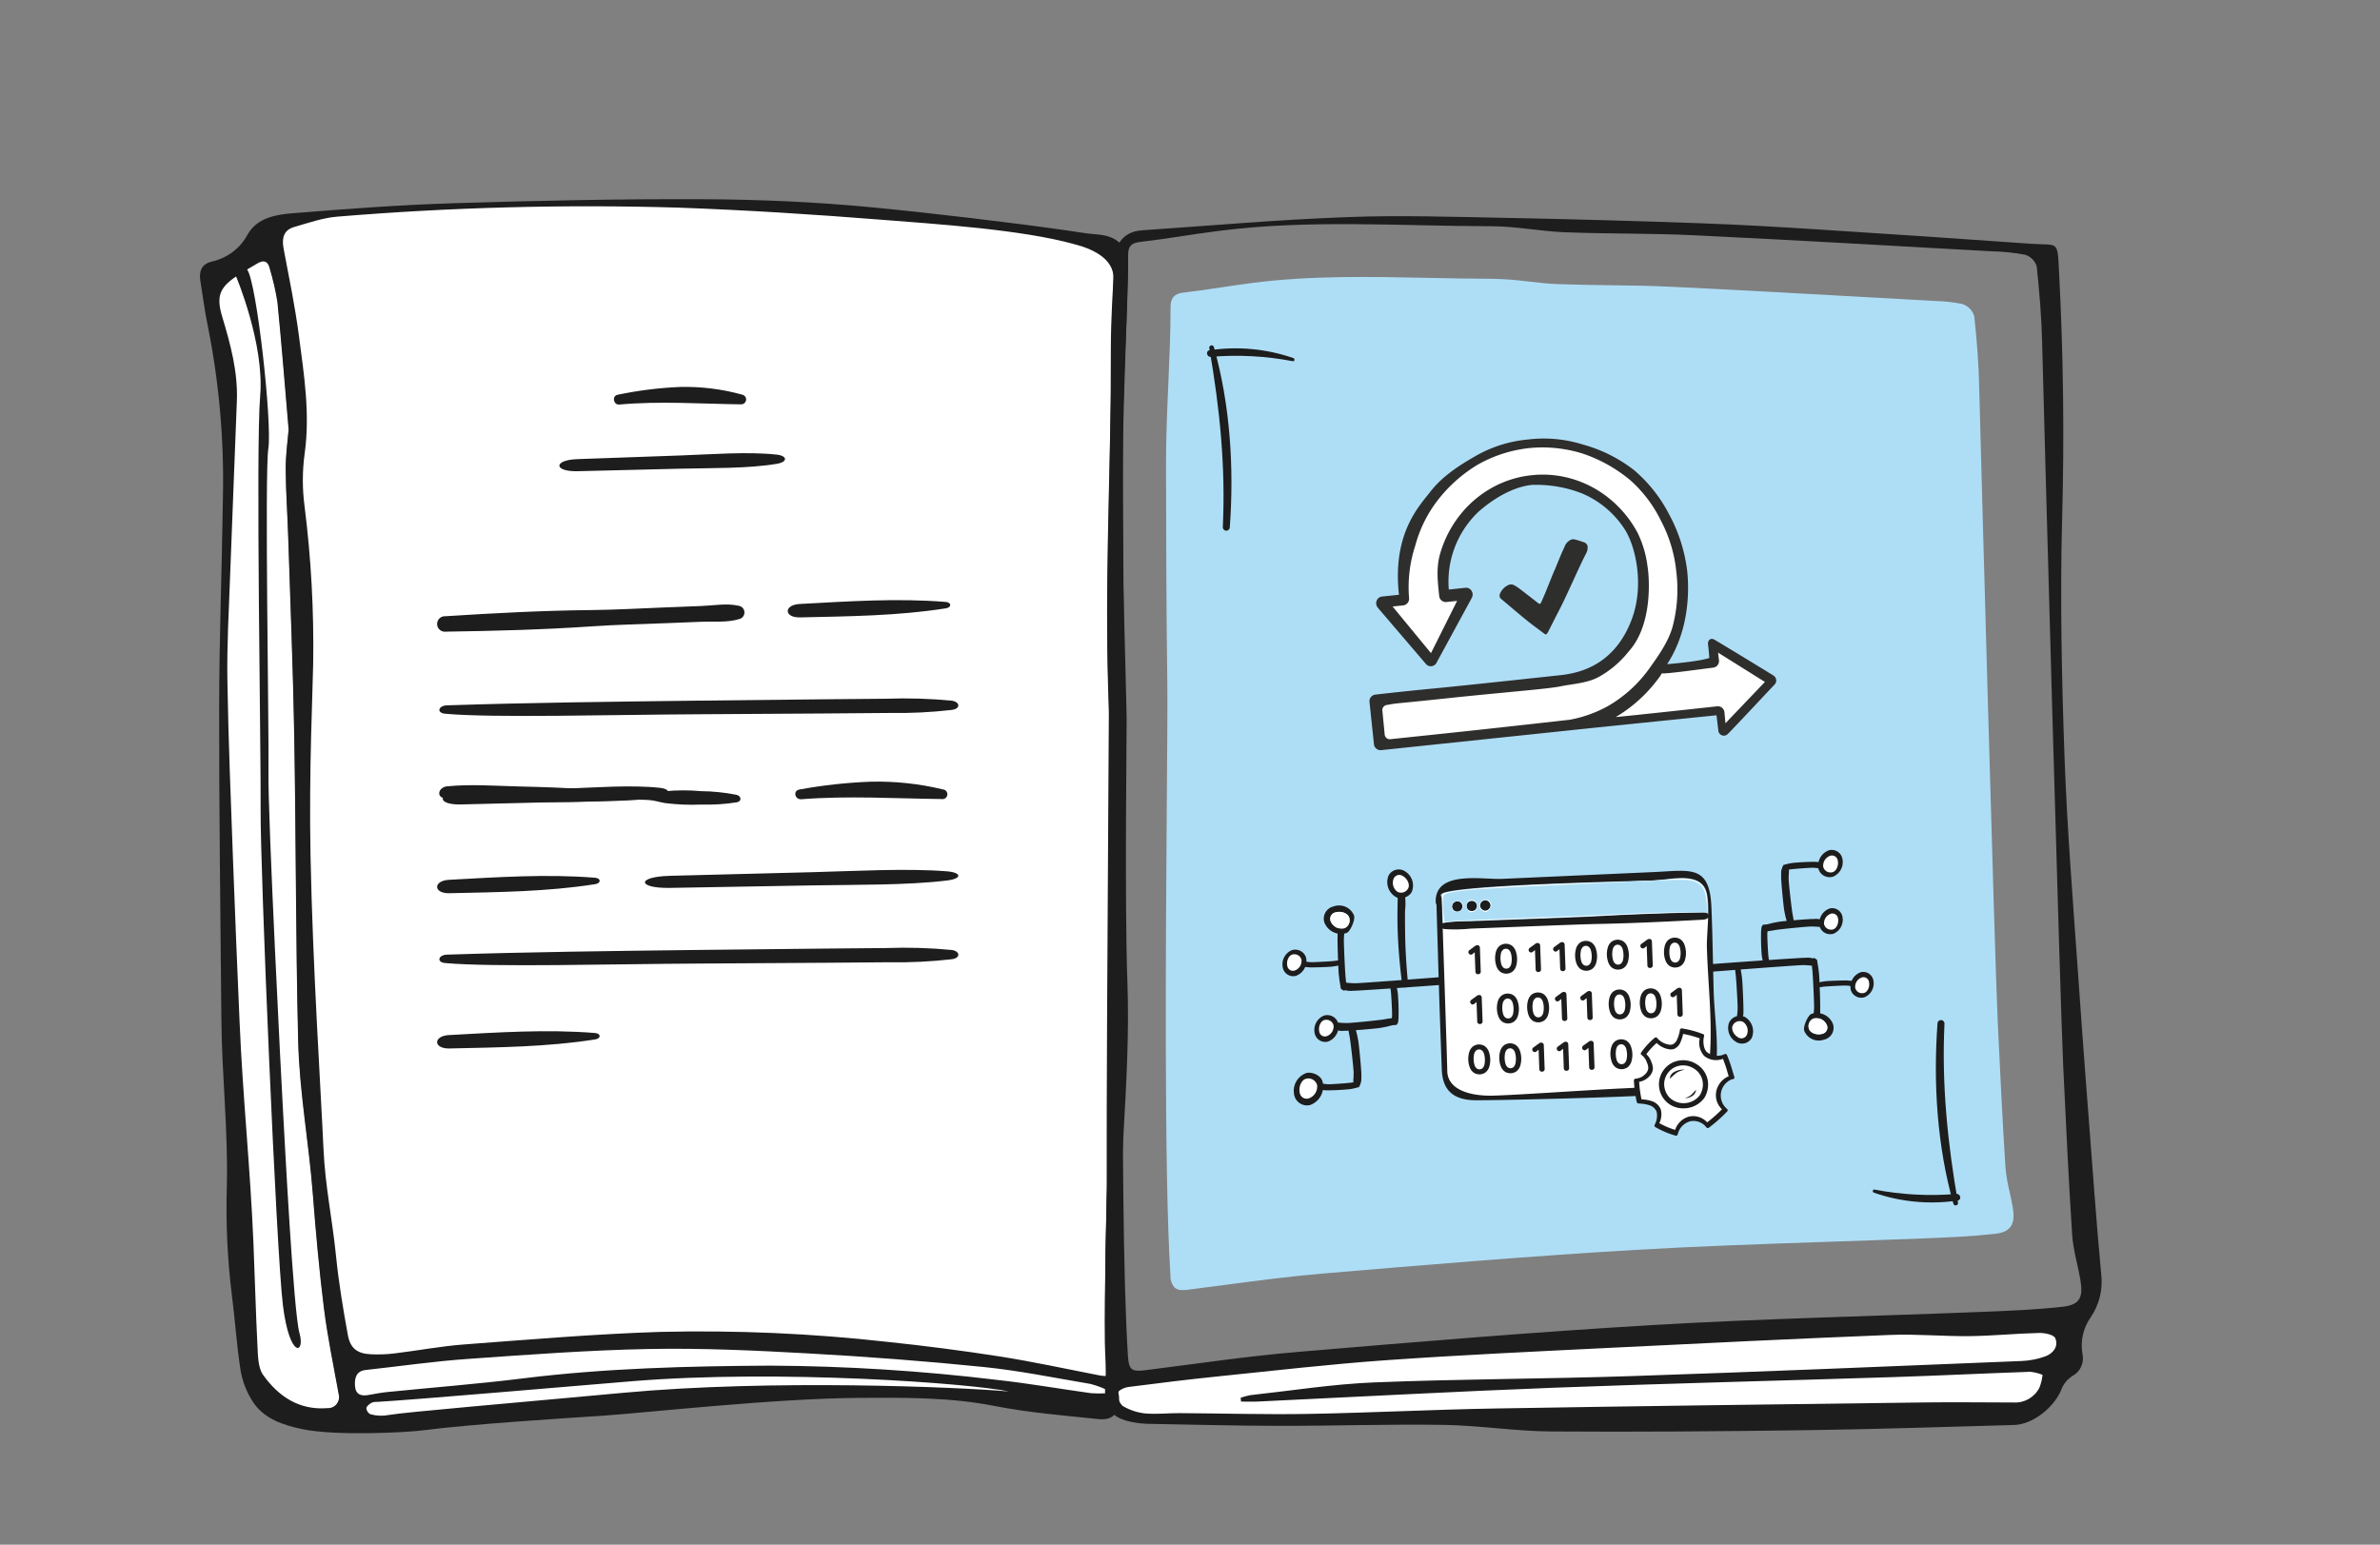 <?xml version="1.0" encoding="UTF-8" standalone="no"?>
<svg
   xmlns:dc="http://purl.org/dc/elements/1.1/"
   xmlns:cc="http://creativecommons.org/ns#"
   xmlns:rdf="http://www.w3.org/1999/02/22-rdf-syntax-ns#"
   xmlns:svg="http://www.w3.org/2000/svg"
   xmlns="http://www.w3.org/2000/svg"
   xmlns:sodipodi="http://sodipodi.sourceforge.net/DTD/sodipodi-0.dtd"
   xmlns:inkscape="http://www.inkscape.org/namespaces/inkscape"
   width="265"
   height="172"
   xml:space="preserve"
   overflow="hidden"
   version="1.1"
   id="svg1596"
   sodipodi:docname="Methodisches Know-how-blau-neu.svg"
   inkscape:version="1.0.2 (e86c870879, 2021-01-15)"><rect width="100%" height="100%" fill="#808080" stroke="none"/><defs
     id="defs1600" /><sodipodi:namedview
     pagecolor="#ffffff"
     bordercolor="#666666"
     borderopacity="1"
     objecttolerance="10"
     gridtolerance="10"
     guidetolerance="10"
     inkscape:pageopacity="0"
     inkscape:pageshadow="2"
     inkscape:window-width="1920"
     inkscape:window-height="1017"
     id="namedview1598"
     showgrid="false"
     inkscape:zoom="5.6408443"
     inkscape:cx="174.27808"
     inkscape:cy="87.216647"
     inkscape:window-x="-8"
     inkscape:window-y="-8"
     inkscape:window-maximized="1"
     inkscape:current-layer="svg1596" /><path
     d="m 224.103,134.404 c -0.093,-0.547 -0.214,-1.097 -0.332,-1.627 -0.228,-0.921 -0.387,-1.858 -0.474,-2.802 -0.339,-5.269 -0.595,-10.631 -0.841,-15.816 l -0.03,-0.64 c -0.329,-6.92 -1.891,-63.987 -2.065,-70.785 -0.053,-2.213 -0.226,-4.595 -0.535,-7.498 -0.184,-0.667 -0.698,-1.194 -1.363,-1.395 -0.973,-0.193 -1.962,-0.302 -2.955,-0.326 l -0.372,-0.02 c -2.202,-0.122 -4.404,-0.244 -6.606,-0.368 -7.387,-0.413 -15.024,-0.841 -22.539,-1.201 -2.254,-0.107 -4.545,-0.137 -6.761,-0.166 -1.902,-0.025 -3.869,-0.05 -5.802,-0.124 -1.08,-0.042 -2.18,-0.167 -3.247,-0.288 -1.335,-0.176 -2.679,-0.278 -4.026,-0.306 -2.357,-0.004 -4.757,-0.053 -7.08,-0.102 -6.442,-0.134 -13.101,-0.275 -19.628,0.565 -1.348,0.174 -2.443,0.339 -3.502,0.499 -1.289,0.195 -2.506,0.379 -4.109,0.57 -0.523,0.062 -1.5,0.178 -1.5,1.568 0,2.895 -0.13,5.841 -0.253,8.691 -0.127,2.91 -0.258,5.918 -0.254,8.882 0.011,7.901 0.036,16.362 0.149,24.71 0.024,1.764 -0.01,6.213 -0.053,11.846 -0.121,15.9 -0.321,42.511 0.395,53.67 -0.038,0.526 0.133,1.045 0.476,1.446 0.251,0.195 0.566,0.291 0.883,0.267 0.211,-0.003 0.422,-0.019 0.631,-0.047 1.385,-0.174 2.793,-0.36 4.154,-0.54 3.519,-0.465 7.159,-0.948 10.751,-1.251 11.333,-0.957 23.053,-1.946 34.915,-2.641 7.125,-0.418 14.388,-0.662 21.411,-0.899 3.532,-0.119 7.186,-0.242 10.778,-0.386 2.396,-0.095 5.112,-0.204 7.757,-0.495 0.911,-0.099 1.464,-0.349 1.794,-0.806 0.337,-0.47 0.409,-1.143 0.231,-2.181"
     fill="#aedef6"
     id="path1544"
     style="stroke-width:1.002" /><path
     d="m 186.97,103.22 c 0.04,0.81 -0.573,1.314 -1.175,1.766 -0.34,0.254 -0.911,0.131 -0.92,-0.315 0.04,-0.778 0.465,-1.485 1.136,-1.886 0.38,-0.28 0.733,-0.111 0.96,0.436"
     fill="#e9eaea"
     id="path1354"
     style="stroke-width:1.002" /><path
     d="m 27.553,121.873 c 0.213,0.348 0.103,0.801 -0.247,1.013 -0.002,10e-4 -0.004,0.002 -0.006,0.003 -0.434,0.298 -0.724,0.022 -0.911,-0.356 -0.19,-0.284 -0.113,-0.667 0.172,-0.856 0.054,-0.036 0.114,-0.063 0.177,-0.081 0.252,-0.164 0.591,-0.094 0.756,0.157 0.024,0.037 0.044,0.077 0.059,0.119"
     fill="#e9eaea"
     id="path1416"
     style="stroke-width:1.002" /><path
     d="m 121.778,156.826 c 0,0 1.459,0.517 1.796,-0.54 0.335,-1.057 2.026,-2.166 -0.774,-2.89 -2.8,-0.724 -27.731,-2.917 -30.762,-3.3 -3.03,-0.383 -22.671,-0.971 -27.833,-0.618 -5.161,0.353 -18.294,1.526 -22.11,2.112 -3.816,0.586 -3.366,2.294 -3.366,3.787 0,1.494 -0.386,3.492 2.051,3.374 2.437,-0.118 14.671,-0.797 18.15,-1.161 3.48,-0.364 15.203,-1.925 18.817,-2.134 3.614,-0.209 22.034,-0.578 31.349,0.48 3.394,0.385 12.682,0.892 12.682,0.892"
     fill="#ffffff"
     id="path1536"
     style="stroke-width:1.002" /><path
     d="m 123.685,104.083 c -0.147,-3.758 -0.09,-7.584 -0.036,-11.285 0.06,-4.066 0.122,-8.271 -0.085,-12.407 -0.449,-8.949 -0.243,-18.055 -0.045,-26.86 0.042,-1.897 0.083,-3.795 0.123,-5.694 0.096,-5.031 0.214,-10.373 0.375,-16.811 0.039,-1.587 -0.942,-2.779 -3,-3.645 -0.472,-0.187 -0.955,-0.344 -1.446,-0.471 l -0.071,-0.021 C 114.192,25.405 105.93,24.768 99.898,24.304 99.218,24.251 98.567,24.202 97.953,24.153 89.678,23.495 82.277,23.054 75.33,22.805 62.67,22.429 49.999,22.762 37.377,23.803 c -1.35,0.154 -2.679,0.453 -3.964,0.891 -0.314,0.094 -0.628,0.188 -0.941,0.279 -1.162,0.333 -1.612,1.233 -1.339,2.671 0.119,0.627 0.239,1.255 0.361,1.882 0.494,2.565 1.005,5.216 1.349,7.841 0.046,0.361 0.094,0.721 0.143,1.08 0.521,3.903 1.06,7.938 0.491,11.976 -0.263,1.947 -0.268,3.92 -0.015,5.868 0.738,5.818 1.06,11.68 0.964,17.544 -0.062,4.641 -0.047,9.359 -0.033,13.922 0.007,1.94 0.011,3.879 0.012,5.818 l -0.192,0.01 0.01,0.246 c 0.125,3.219 0.249,6.438 0.371,9.658 0.305,7.993 0.619,16.259 0.979,24.387 0.14,2.415 0.402,4.822 0.786,7.211 0.221,1.532 0.449,3.117 0.614,4.755 0.302,3.01 0.809,5.995 1.312,8.772 0.284,1.568 1.101,2.273 2.732,2.358 0.905,0.046 1.811,0.016 2.711,-0.093 0.982,-0.117 1.976,-0.266 2.938,-0.406 1.573,-0.232 3.2,-0.471 4.803,-0.592 1.212,-0.09 2.424,-0.182 3.636,-0.276 5.958,-0.457 12.118,-0.929 18.182,-1.12 8.438,-0.203 16.879,0.166 25.266,1.107 4.275,0.446 8.477,0.992 12.491,1.621 2.661,0.418 5.352,0.96 7.955,1.482 1.003,0.202 2.006,0.403 3.009,0.599 0.261,0.057 0.526,0.091 0.792,0.101 0.208,0.021 0.414,-0.053 0.561,-0.199 0.23,-0.258 0.186,-0.664 0.015,-1.37 -0.081,-0.363 -0.128,-0.732 -0.136,-1.103 -0.324,-7.895 -0.049,-15.804 0.215,-23.45 0.262,-7.559 0.535,-15.376 0.228,-23.192"
     fill="#ffffff"
     id="path1538"
     style="stroke-width:1.002" /><path
     d="m 37.718,155.1 c -0.145,-0.804 -0.296,-1.607 -0.448,-2.411 -0.435,-2.315 -0.885,-4.708 -1.182,-7.077 -0.581,-4.641 -0.969,-9.257 -1.242,-12.761 -0.184,-2.352 -0.462,-4.655 -0.732,-6.881 -0.4,-3.291 -0.813,-6.694 -0.898,-10.198 -0.161,-6.463 -0.214,-13.039 -0.268,-19.397 -0.04,-4.743 -0.082,-9.646 -0.166,-14.47 -0.094,-5.368 -0.283,-10.824 -0.467,-16.1 -0.071,-2.027 -0.14,-4.055 -0.207,-6.085 -0.031,-0.941 -0.077,-1.896 -0.121,-2.82 -0.075,-1.556 -0.151,-3.164 -0.157,-4.744 0.014,-1.074 0.086,-2.147 0.214,-3.213 0.043,-0.413 0.083,-0.803 0.112,-1.162 V 47.76 47.738 C 32.038,46.358 31.925,45.006 31.814,43.675 31.52,40.17 31.242,36.861 30.91,33.529 30.797,32.658 30.613,31.799 30.359,30.959 c -0.107,-0.391 -0.219,-0.796 -0.311,-1.193 -0.048,-0.378 -0.272,-0.712 -0.604,-0.902 -0.364,-0.127 -0.769,-0.065 -1.078,0.165 l -0.032,0.018 c -0.791,0.461 -1.607,0.937 -2.385,1.461 -1.962,1.324 -2.345,2.445 -1.637,4.795 0.918,3.041 1.731,6.039 1.614,9.244 -0.114,3.075 -0.233,6.15 -0.358,9.224 -0.134,3.384 -0.273,6.881 -0.398,10.325 -0.031,0.88 -0.066,1.76 -0.104,2.64 -0.121,2.926 -0.244,5.952 -0.197,8.929 0.089,5.566 0.3,11.223 0.503,16.692 0.042,1.16 0.085,2.319 0.128,3.478 0.183,5.053 0.4,10.188 0.61,15.158 l 0.115,2.699 c 0.176,4.187 0.478,8.317 0.771,12.309 0.295,4.02 0.599,8.178 0.775,12.39 0.063,1.509 0.115,3.02 0.169,4.53 0.08,2.302 0.163,4.68 0.282,7.018 l 0.013,0.26 c 0.048,1.033 0.104,2.203 0.65,2.972 1.81,2.547 4.056,3.833 6.689,3.833 0.22,0 0.442,-0.009 0.668,-0.026 0.814,0.033 1.5,-0.598 1.534,-1.408 0.006,-0.159 -0.013,-0.318 -0.058,-0.471"
     fill="#ffffff"
     id="path1540"
     style="stroke-width:1.002" /><path
     d="m 229.022,148.967 c -0.205,-0.495 -1.35,-0.679 -1.918,-0.662 -1.198,0.029 -2.414,0.102 -3.589,0.172 -1.356,0.082 -2.758,0.165 -4.138,0.181 -1.298,0.015 -2.625,-0.033 -3.911,-0.08 -1.618,-0.06 -3.292,-0.12 -4.934,-0.053 -10.883,0.434 -21.851,0.971 -31.277,1.44 l -3.443,0.17 c -7.018,0.345 -14.278,0.701 -21.404,1.204 -4.801,0.339 -9.668,0.854 -14.374,1.348 -1.419,0.149 -2.839,0.298 -4.258,0.445 -3.673,0.376 -7.319,0.834 -10.086,1.191 -0.41,0.053 -1.209,0.359 -1.271,0.756 -0.071,0.588 0.144,1.175 0.58,1.578 0.77,0.465 1.632,0.756 2.526,0.854 0.814,0.057 1.631,0.06 2.445,0.01 0.473,-0.02 0.964,-0.041 1.442,-0.038 1.624,0.01 3.275,0.033 4.875,0.053 2.055,0.029 4.156,0.057 6.256,0.057 1.067,0 2.132,-0.008 3.194,-0.026 3.447,-0.062 6.951,-0.182 10.339,-0.3 3.452,-0.12 7.018,-0.244 10.533,-0.304 13.999,-0.238 28.236,-0.421 42.003,-0.599 l 6.19,-0.08 c 1.943,-0.026 3.92,-0.014 5.833,0 1.222,0.008 2.443,0.015 3.666,0.013 1.25,0.058 2.415,-0.628 2.967,-1.747 0.022,-0.043 2.201,-4.504 1.756,-5.58"
     fill="#ffffff"
     id="path1546"
     style="stroke-width:1.002" /><path
     d="m 125.531,109.341 c 0.413,11.392 -1.304,22.282 -0.764,33.669 0.148,3.143 0.303,6.287 0.39,9.432 0.012,0.485 -0.348,0.974 -0.498,1.474 -0.087,0.318 -0.14,0.645 -0.156,0.974 0.019,0.193 0.049,0.384 0.091,0.572 0.115,1.814 -0.606,2.73 -2.285,2.556 -3.873,-0.401 -7.773,-0.717 -11.59,-1.465 -5.024,-0.984 -10.065,-0.929 -15.117,-0.896 -9.468,0.064 -23.686,1.661 -28.418,1.979 -4.732,0.318 -14.522,0.918 -20.127,1.638 -1.896,0.245 -9.736,0.635 -13.403,-0.139 -2.023,-0.427 -4.276,-1.097 -5.553,-3.128 -0.658,-1.038 -1.104,-2.195 -1.313,-3.406 -0.444,-2.824 -0.617,-5.692 -0.987,-8.529 -0.486,-3.975 -0.668,-7.981 -0.543,-11.984 0.143,-6.374 -0.554,-12.262 -0.609,-18.642 -0.097,-11.522 -0.262,-23.044 -0.248,-34.562 0.01,-7.819 0.311,-15.637 0.419,-23.457 0.144,-6.419 -0.42,-12.835 -1.683,-19.131 -0.349,-1.67 -0.559,-3.37 -0.833,-5.056 -0.179,-1.095 0.211,-1.853 1.26,-2.112 1.714,-0.367 3.179,-1.468 4.002,-3.01 1.071,-1.876 3.141,-2.22 5.004,-2.372 6.004,-0.485 12.017,-0.937 18.033,-1.12 9.258,-0.286 18.524,-0.485 27.786,-0.441 6.245,0.03 12.505,0.306 18.723,0.901 6.132,0.587 15.758,1.714 21.862,2.6 1.031,0.149 2.06,0.333 3.096,0.408 2.454,0.178 3.589,1.358 3.529,3.881 -0.21,8.288 -0.609,16.576 -0.633,24.864 -0.026,8.364 0.308,16.728 0.482,25.093 0.018,0.854 -0.241,20.467 0.082,29.41 M 36.02,127.936 c 0.184,4.156 0.982,7.816 1.398,11.953 0.295,2.934 0.784,5.851 1.31,8.751 0.272,1.503 1.053,2.08 2.513,2.156 0.891,0.047 1.785,0.017 2.67,-0.09 2.587,-0.311 5.159,-0.804 7.752,-0.999 7.271,-0.544 14.545,-1.167 21.827,-1.398 8.447,-0.203 16.899,0.166 25.295,1.108 4.178,0.435 8.346,0.976 12.504,1.622 3.674,0.577 7.318,1.371 10.973,2.081 1.253,0.244 1.4,0.094 1.096,-1.165 -0.086,-0.379 -0.134,-0.765 -0.144,-1.153 -0.643,-15.712 1.06,-30.929 0.446,-46.642 -0.309,-7.895 0.274,-15.799 -0.122,-23.688 -0.543,-10.855 -0.133,-21.71 0.077,-32.572 0.107,-5.604 0.232,-11.209 0.375,-16.812 0.045,-1.799 -1.389,-2.794 -2.852,-3.41 -0.486,-0.191 -0.984,-0.351 -1.49,-0.48 C 113.766,25.551 104.183,24.947 98.147,24.468 90.619,23.87 83.076,23.392 75.531,23.12 62.879,22.745 50.217,23.079 37.603,24.119 c -1.638,0.124 -3.256,0.701 -4.857,1.161 -1.141,0.328 -1.393,1.209 -1.172,2.384 0.612,3.239 1.283,6.473 1.71,9.74 0.571,4.345 1.259,8.686 0.634,13.125 -0.26,1.925 -0.264,3.875 -0.012,5.801 0.736,5.83 1.058,11.704 0.964,17.579 -0.04,2.891 -0.482,11.789 -0.296,21.331 0.242,12.429 1.16,26.276 1.443,32.695 M 32.132,47.829 c -0.429,-4.987 -0.786,-9.602 -1.247,-14.205 -0.206,-1.26 -0.492,-2.507 -0.857,-3.731 -0.192,-0.832 -0.674,-0.963 -1.333,-0.581 -0.811,0.473 -1.625,0.946 -2.406,1.472 -1.886,1.274 -2.214,2.275 -1.538,4.513 0.915,3.041 1.742,6.099 1.624,9.327 -0.24,6.517 -0.52,13.033 -0.756,19.55 -0.139,3.851 -0.362,7.706 -0.3,11.555 0.107,6.721 0.387,13.442 0.631,20.163 0.214,5.954 0.474,11.905 0.725,17.856 0.353,8.398 1.197,16.301 1.546,24.697 0.161,3.849 0.255,7.701 0.452,11.546 0.054,1.055 0.069,2.327 0.616,3.099 1.737,2.444 4.06,3.954 7.15,3.707 0.679,0.047 1.267,-0.464 1.314,-1.14 0.01,-0.151 -0.007,-0.302 -0.052,-0.446 -0.571,-3.163 -1.232,-6.315 -1.632,-9.503 -0.531,-4.242 -0.911,-8.507 -1.244,-12.772 -0.456,-5.857 -1.488,-11.223 -1.631,-17.092 -0.276,-11.286 -0.238,-22.58 -0.435,-33.869 -0.129,-7.395 -0.436,-14.787 -0.673,-22.182 -0.081,-2.524 -0.268,-5.048 -0.278,-7.575 -0.006,-1.587 0.229,-3.175 0.327,-4.396 m 90.946,107.32 0.065,-0.422 c -0.56,-0.258 -1.143,-0.465 -1.74,-0.62 -3.961,-0.668 -7.911,-1.48 -11.897,-1.885 -6.513,-0.661 -13.046,-1.154 -19.579,-1.515 -5.864,-0.324 -11.747,-0.601 -17.613,-0.49 -6.762,0.128 -13.521,0.634 -20.273,1.111 -3.781,0.267 -7.544,0.815 -11.316,1.227 -1.039,0.113 -1.256,0.841 -1.205,1.74 0.054,0.994 0.666,1.195 1.49,1.049 0.696,-0.122 1.393,-0.261 2.094,-0.331 5.036,-0.508 10.084,-0.895 15.107,-1.519 9.18,-1.139 18.402,-1.371 27.624,-1.421 8.409,0.047 16.808,0.576 25.156,1.585 3.51,0.385 6.997,0.999 10.495,1.483 0.531,0.04 1.064,0.044 1.595,0.011 m -10.732,-0.201 c -4.237,-0.907 -25.56,-2.489 -41.945,-1.146 -8.233,0.675 -23.858,2.035 -28.385,2.302 -0.223,-0.016 -0.447,0.018 -0.655,0.1 -0.237,0.142 -0.547,0.374 -0.579,0.603 0.024,0.284 0.191,0.536 0.444,0.67 0.674,0.191 1.384,0.22 2.071,0.083 1.929,-0.329 13.665,-1.313 26.092,-2.466 16.47,-1.526 37.289,-0.645 42.956,-0.146"
     fill="#1d1d1d"
     id="path1550"
     style="stroke-width:1.002" /><path
     d="m 26.289,30.783 c 0,0 3.181,7.521 2.678,13.331 -0.503,5.809 0.107,39.974 0.054,46.137 -0.054,6.163 1.736,49.129 2.483,55.117 0.747,5.989 2.512,5.41 1.838,3.058 -0.673,-2.352 -1.657,-21.723 -1.838,-24.893 -0.181,-3.17 -1.686,-32.578 -1.612,-37.508 0.074,-4.93 -0.444,-33.282 -0.012,-36.1 0.432,-2.818 -1.294,-18.526 -2.366,-19.916 -1.071,-1.39 -1.226,0.774 -1.226,0.774"
     fill="#1d1d1d"
     id="path1552"
     style="stroke-width:1.002" /><path
     d="m 49.615,68.617 c 5.4,-0.346 10.8,-0.63 16.281,-0.687 2.698,-0.027 5.41,-0.188 8.124,-0.292 l 4.092,-0.16 c 1.321,-0.05 2.803,-0.325 4.087,-0.034 0.418,0.038 0.727,0.407 0.688,0.824 -0.032,0.342 -0.29,0.62 -0.63,0.678 -1.253,0.39 -2.759,0.232 -4.079,0.285 l -3.821,0.153 c -2.805,0.113 -5.615,0.167 -8.398,0.358 -5.472,0.373 -10.878,0.514 -16.291,0.593 -0.475,0.071 -0.918,-0.255 -0.989,-0.728 -0.071,-0.473 0.256,-0.914 0.732,-0.985 0.068,-0.01 0.136,-0.012 0.204,-0.006"
     fill="#1d1d1d"
     id="path1554"
     style="stroke-width:1.002" /><path
     d="m 50.002,97.967 c 5.464,-0.292 10.821,-0.664 16.255,-0.229 0.669,0.053 0.685,0.611 0.019,0.714 -5.399,0.847 -10.767,0.884 -16.239,1.009 -1.798,0.041 -1.834,-1.398 -0.036,-1.494"
     fill="#1d1d1d"
     id="path1556"
     style="stroke-width:1.002" /><path
     d="m 89.041,67.254 c 5.464,-0.292 10.821,-0.664 16.255,-0.229 0.669,0.053 0.685,0.61 0.019,0.714 -5.398,0.847 -10.767,0.884 -16.238,1.009 -1.798,0.041 -1.834,-1.397 -0.036,-1.494"
     fill="#1d1d1d"
     id="path1558"
     style="stroke-width:1.002" /><path
     d="m 50.002,115.255 c 5.464,-0.292 10.821,-0.664 16.255,-0.229 0.669,0.053 0.685,0.61 0.019,0.714 -5.399,0.847 -10.767,0.884 -16.239,1.009 -1.798,0.041 -1.834,-1.397 -0.036,-1.494"
     fill="#1d1d1d"
     id="path1560"
     style="stroke-width:1.002" /><path
     d="m 64.264,51.125 11.487,-0.408 c 3.4,-0.122 7.5,-0.447 10.717,-0.097 1.227,0.134 1.256,0.816 0.044,1.023 -3.177,0.541 -7.307,0.462 -10.703,0.545 -3.848,0.094 -7.68,0.187 -11.494,0.281 -2.675,0.064 -2.727,-1.247 -0.05,-1.342"
     fill="#1d1d1d"
     id="path1562"
     style="stroke-width:1.002" /><path
     d="m 74.566,97.524 15.953,-0.408 c 4.722,-0.122 10.419,-0.447 14.886,-0.097 1.702,0.134 1.743,0.816 0.061,1.023 -4.413,0.541 -10.148,0.462 -14.865,0.545 -5.345,0.094 -10.666,0.187 -15.964,0.281 -3.715,0.065 -3.788,-1.247 -0.07,-1.342"
     fill="#1d1d1d"
     id="path1564"
     style="stroke-width:1.002" /><path
     d="m 49.795,87.559 c 2.602,-0.262 5.375,-0.049 8.009,0.015 2.691,0.065 5.397,0.145 8.092,0.359 1.324,0.107 2.646,0.234 3.974,0.333 0.696,0.07 1.395,0.104 2.095,0.102 0.686,-0.047 1.369,-0.133 2.045,-0.259 1.339,-0.131 2.688,-0.135 4.027,-0.013 1.334,0.013 2.665,0.149 3.973,0.408 0.521,0.133 0.634,0.705 0.041,0.832 -1.303,0.208 -2.623,0.293 -3.942,0.254 -1.348,0.058 -2.699,0.004 -4.038,-0.163 -0.612,-0.097 -1.156,-0.292 -1.79,-0.34 -0.791,-0.047 -1.584,-0.05 -2.375,-0.009 -1.39,0.047 -2.774,0.123 -4.16,0.176 -2.693,0.102 -5.394,0.058 -8.077,0.011 -2.661,-0.048 -5.457,0.038 -8.068,-0.337 -1.112,-0.16 -0.776,-1.275 0.191,-1.373"
     fill="#1d1d1d"
     id="path1566"
     style="stroke-width:1.002" /><path
     d="m 49.561,79.474 c -0.987,-0.09 -0.762,-0.901 0.202,-0.933 9.19,-0.302 18.454,-0.407 27.837,-0.522 4.671,-0.057 9.366,-0.108 14.086,-0.151 l 6.964,-0.062 c 2.435,-0.089 4.874,-0.018 7.3,0.213 0.941,0.117 1.052,0.889 0.048,1.03 -2.309,0.266 -4.634,0.38 -6.959,0.34 l -7.286,0.058 c -4.721,0.038 -9.419,0.068 -14.094,0.088 -9.394,0.044 -22.792,0.427 -28.098,-0.06"
     fill="#1d1d1d"
     id="path1568"
     style="stroke-width:1.002" /><path
     d="m 49.561,107.234 c -0.987,-0.09 -0.762,-0.901 0.202,-0.933 9.19,-0.302 18.454,-0.407 27.837,-0.522 4.671,-0.057 9.366,-0.108 14.086,-0.151 l 6.964,-0.062 c 2.435,-0.089 4.874,-0.018 7.3,0.213 0.941,0.117 1.052,0.889 0.048,1.03 -2.309,0.266 -4.634,0.38 -6.959,0.34 l -7.286,0.058 c -4.721,0.038 -9.419,0.068 -14.094,0.088 -9.394,0.044 -22.792,0.427 -28.098,-0.06"
     fill="#1d1d1d"
     id="path1570"
     style="stroke-width:1.002" /><path
     d="m 51.28,88.231 11.485,-0.408 c 3.401,-0.122 7.503,-0.447 10.718,-0.097 1.227,0.134 1.256,0.816 0.044,1.023 -3.178,0.541 -7.307,0.462 -10.703,0.545 -3.848,0.094 -7.68,0.187 -11.494,0.281 -2.675,0.065 -2.727,-1.247 -0.05,-1.342"
     fill="#1d1d1d"
     id="path1572"
     style="stroke-width:1.002" /><path
     d="m 68.758,43.961 c 2.277,-0.479 4.589,-0.771 6.914,-0.871 2.357,-0.063 4.71,0.227 6.981,0.859 0.294,0.067 0.478,0.36 0.411,0.653 -0.057,0.245 -0.275,0.42 -0.528,0.423 -4.544,-0.06 -9.096,-0.385 -13.59,0.021 -0.643,0.058 -0.838,-0.958 -0.187,-1.084"
     fill="#1d1d1d"
     id="path1574"
     style="stroke-width:1.002" /><path
     d="m 89.014,87.913 c 2.623,-0.48 5.278,-0.771 7.943,-0.871 2.699,-0.064 5.395,0.225 8.02,0.859 0.3,0.02 0.527,0.278 0.507,0.577 -0.02,0.299 -0.279,0.525 -0.579,0.505 -0.021,-0.001 -0.042,-0.004 -0.063,-0.008 -5.221,-0.06 -10.451,-0.385 -15.612,0.021 -0.738,0.058 -0.964,-0.958 -0.214,-1.084"
     fill="#1d1d1d"
     id="path1576"
     style="stroke-width:1.002" /><path
     d="m 144.024,39.879 c -2.997,-1.044 -6.204,-1.345 -9.345,-0.878 -0.462,0.068 -0.317,0.772 0.131,0.734 3.057,-0.257 6.135,-0.093 9.147,0.487 0.191,0.036 0.244,-0.281 0.066,-0.343"
     fill="#1d1d1d"
     id="path1578"
     style="stroke-width:1.002" /><path
     d="m 134.655,38.796 c 1.151,6.641 1.817,13.107 1.5,19.871 -0.024,0.213 0.131,0.404 0.345,0.427 0.214,0.023 0.406,-0.131 0.429,-0.343 0.001,-0.008 0.002,-0.017 0.002,-0.025 0.482,-6.652 0.047,-13.609 -1.756,-20.032 -0.015,-0.146 -0.146,-0.254 -0.293,-0.239 -0.147,0.014 -0.254,0.145 -0.24,0.292 0.002,0.017 0.005,0.033 0.01,0.05"
     fill="#1d1d1d"
     id="path1580"
     style="stroke-width:1.002" /><path
     d="m 208.635,132.802 c 2.997,1.044 6.204,1.345 9.345,0.878 0.462,-0.068 0.317,-0.772 -0.132,-0.734 -3.057,0.257 -6.134,0.093 -9.147,-0.488 -0.191,-0.036 -0.244,0.281 -0.066,0.343"
     fill="#1d1d1d"
     id="path1582"
     style="stroke-width:1.002" /><path
     d="m 218.005,133.884 c -1.151,-6.641 -1.817,-13.107 -1.499,-19.871 0.023,-0.213 -0.132,-0.404 -0.345,-0.428 -0.214,-0.023 -0.406,0.131 -0.429,0.344 -0.001,0.008 -0.002,0.017 -0.002,0.025 -0.482,6.652 -0.047,13.609 1.755,20.032 0.014,0.147 0.146,0.254 0.292,0.239 0.148,-0.014 0.255,-0.145 0.24,-0.292 -0.001,-0.017 -0.004,-0.034 -0.009,-0.05"
     fill="#1d1d1d"
     id="path1584"
     style="stroke-width:1.002" /><g
     id="Gruppe_33088"
     data-name="Gruppe 33088"
     transform="matrix(0.59,-0.062,0.062,0.59,149.642,51.093)"><g
       id="Gruppe_32906"
       data-name="Gruppe 32906"><path
         id="Pfad_120644"
         data-name="Pfad 120644"
         d="m 12.733,39.407 7.182,-11.753 h -4.276 c 0,0 -0.218,-6.468 1.921,-9.422 2.139,-2.954 6.44,-7.825 11.033,-9.324 4.593,-1.499 11.073,-2.159 17.092,2.538 6.019,4.697 8.21,9.9 7.939,14.848 -0.271,4.948 -1.324,11.578 -5.163,14.963 -3.839,3.385 -9.268,4.826 -19.867,4.519 -10.599,-0.307 -27.736,0 -27.736,0 v 8.083 H 65.27 V 58.2 L 75.628,49.731 65.27,41.9 v 3.871 H 53.624 c 0,0 6.308,-6.1 6.621,-11.322 C 60.558,29.227 62.4,21.091 55.936,12.2 49.472,3.309 41.359,1.133 37.638,0.978 33.917,0.823 25.209,0.229 17.56,7.326 9.911,14.423 8.306,22.538 8.423,27.654 a 23.183,23.183 0 0 0 -4.14,0 z"
         fill="#ffffff" /><path
         id="Pfad_117530"
         data-name="Pfad 117530"
         d="m 611.762,-37.292 c -0.539,0.439 -9.024,7.81 -9.71,8.313 a 1.039,1.039 0 0 1 -1.739,-0.785 c 0,-1.021 -0.044,-2.895 -0.044,-2.895 0,0 -20.7,-0.07 -25.952,-0.07 H 536.989 A 1.247,1.247 0 0 1 535.765,-34 v -7.938 a 1.247,1.247 0 0 1 1.224,-1.271 c 0,0 5.168,-0.061 10.959,0 5.791,0.061 23.947,0 23.947,0 4.036,0 10.406,-1.053 14.39,-8.923 3.224,-6.37 2.143,-14.1 0.363,-17.316 a 17.782,17.782 0 0 0 -7.138,-7.273 23.616,23.616 0 0 0 -9.205,-2.563 c -3.7,0 -7.6,1.932 -10.446,3.95 a 18.052,18.052 0 0 0 -7.086,13.95 h 3.135 a 1.218,1.218 0 0 1 1.087,0.688 1.314,1.314 0 0 1 -0.093,1.319 l -7.869,11.434 a 1.208,1.208 0 0 1 -0.995,0.532 1.211,1.211 0 0 1 -1,-0.532 l -7.869,-11.434 a 1.311,1.311 0 0 1 -0.093,-1.319 1.219,1.219 0 0 1 1.087,-0.688 h 3.2 c -0.054,-11.564 5.487,-16.119 7.926,-18.665 2.489,-2.587 5.834,-4.3 9.069,-5.717 a 24.031,24.031 0 0 1 10.144,-2.071 24.6,24.6 0 0 1 10.273,2.071 27.27,27.27 0 0 1 8.909,5.717 27.126,27.126 0 0 1 5.636,8.831 29.785,29.785 0 0 1 2.315,11.1 c 0,3.8 -0.821,11.126 -5.579,16.95 6.506,0.122 8,-0.332 8,-0.332 0,0 0.062,-1.831 0.025,-2.526 -0.037,-0.695 0.545,-1.317 1.273,-0.8 0.728,0.517 9.948,7.538 10.367,7.9 a 1.1,1.1 0 0 1 0.041,1.634 z m -16.175,-22.887 a 26.04,26.04 0 0 0 -1.883,-9.935 24.571,24.571 0 0 0 -4.921,-8.129 27.86,27.86 0 0 0 -8.339,-5.887 25.319,25.319 0 0 0 -9.934,-2.081 25.042,25.042 0 0 0 -9.877,2.081 27.269,27.269 0 0 0 -8.205,5.887 24.145,24.145 0 0 0 -5.038,7.966 25.133,25.133 0 0 0 -2.2,9.658 1.259,1.259 0 0 1 -1.224,1.3 h -2.02 l 6.253,9.455 5.901,-9.236 h -2.022 a 1.237,1.237 0 0 1 -1.223,-1.234 c 0,-2.845 -0.041,-5.346 1.017,-7.945 a 21.016,21.016 0 0 1 4.33,-6.67 20.115,20.115 0 0 1 6.424,-4.5 19.444,19.444 0 0 1 7.874,-1.651 19.447,19.447 0 0 1 7.867,1.65 20.134,20.134 0 0 1 6.423,4.5 20.968,20.968 0 0 1 4.33,6.67 19.958,19.958 0 0 1 1.2,6.455 c 0.095,1.293 0.133,10.806 -5.225,15.569 a 18.734,18.734 0 0 1 -5.954,4.092 c -2.3,0.995 -5.065,0.81 -7.471,1.048 -2.406,0.238 -10.357,-0.008 -20.9,0 -12.118,0.012 -9.233,-0.111 -11.9,0.073 a 0.956,0.956 0 0 0 -0.872,0.971 l -0.036,4.505 a 0.951,0.951 0 0 0 0.931,0.973 h 9.058 c 12.327,0 22.914,-0.107 24.771,-0.107 a 23.524,23.524 0 0 0 7.36,-1.76 v 0 l 0.032,-0.014 c 0.324,-0.143 0.651,-0.295 0.97,-0.452 a 24.562,24.562 0 0 0 6.171,-4.334 c 0.242,-0.232 0.481,-0.471 0.711,-0.709 0.263,-0.274 0.518,-0.551 0.756,-0.822 1.909,-2.162 3.963,-4.486 5.064,-7.189 a 27.308,27.308 0 0 0 1.801,-10.198 z m 6.207,15.851 0.021,1.441 a 1.246,1.246 0 0 1 -1.223,1.269 c -3.025,0.06 -8.684,0.26 -9.72,0.068 -0.179,0.229 -0.156,0.253 -0.348,0.47 -0.261,0.3 -0.543,0.6 -0.832,0.9 -0.252,0.261 -0.514,0.524 -0.779,0.778 a 27.058,27.058 0 0 1 -6.783,4.764 c -0.234,0.116 -0.475,0.223 -0.713,0.332 2.487,0.056 19.175,-0.017 19.175,-0.017 a 1.246,1.246 0 0 1 1.223,1.269 l -0.021,2.054 8.169,-6.935 z"
         transform="translate(-535.765,87.836)"
         fill="#2e2e2d" /></g><path
       id="Pfad_117531"
       data-name="Pfad 117531"
       d="m 577.426,-67.527 a 2.385,2.385 0 0 1 -0.5,1.447 c -1.311,1.958 -4.532,7.628 -5.835,9.593 -0.9,1.359 -1.777,2.732 -2.666,4.1 a 2.575,2.575 0 0 1 -0.261,0.343 c -0.194,0.211 -0.3,0.216 -0.51,0.02 -1.042,-0.974 -2.114,-1.927 -3.115,-2.929 -1.44,-1.444 -2.822,-2.929 -4.243,-4.385 a 0.8,0.8 0 0 1 -0.183,-0.976 3.032,3.032 0 0 1 1.652,-1.477 1.21,1.21 0 0 1 1.182,0.107 7.837,7.837 0 0 1 0.95,0.765 c 1.035,0.975 2.059,1.96 3.084,2.946 0.39,0.375 0.464,0.376 0.731,-0.074 0.284,-0.48 0.546,-0.97 0.827,-1.451 0.094,-0.16 2.118,-4.023 2.229,-4.175 a 0.978,0.978 0 0 0 0.071,-0.1 c 0.458,-0.851 0.908,-1.7 1.376,-2.551 0.313,-0.568 0.65,-1.127 0.976,-1.689 a 2.254,2.254 0 0 1 1.047,-0.965 1.17,1.17 0 0 1 0.923,-0.064 c 0.548,0.213 1.092,0.439 1.615,0.694 a 1.024,1.024 0 0 1 0.65,0.821 z"
       transform="translate(-533.663,88.612)"
       fill="#2e2e2d" /></g><path
     id="Pfad_109246"
     data-name="Pfad 109246"
     d="m 165.611,108.599 c -0.086,-0.196 -0.134,-0.275 -0.255,-0.261 -0.145,0.016 -0.289,0.033 -0.433,0.048 -0.26,0.027 -0.52,0.068 -0.778,0.106 -0.52,0.077 -12.861,1.018 -13.304,0.995 q -0.329,-0.014 -0.654,-0.034 a 1.245,1.245 0 0 0 -0.673,0.053 c -0.076,0.036 -0.17,0.538 -0.087,0.599 a 1.957,1.957 0 0 0 1.139,0.222 c 0.392,0.032 12.685,-0.837 13.274,-0.93 0.293,-0.048 0.588,-0.089 0.887,-0.158 l 0.438,-0.101 c 0.074,-0.018 0.159,0.002 0.235,-0.059 a 1.315,1.315 0 0 0 0.195,-0.326 0.25,0.25 0 0 0 0.016,-0.153"
     fill="#1d1d1d"
     style="stroke-width:0.581" /><path
     id="Pfad_109247"
     data-name="Pfad 109247"
     d="m 149.708,110.296 c 0.166,-0.09 0.234,-0.139 0.223,-0.26 -0.011,-0.144 -0.022,-0.29 -0.033,-0.432 -0.018,-0.259 -0.047,-0.517 -0.074,-0.774 -0.056,-0.521 -0.215,-3.852 -0.188,-4.292 q 0.018,-0.328 0.043,-0.653 a 1.458,1.458 0 0 0 -0.032,-0.67 c -0.029,-0.075 -0.45,-0.158 -0.503,-0.076 a 2.322,2.322 0 0 0 -0.208,1.14 c -0.035,0.392 0.067,3.68 0.134,4.266 0.035,0.289 0.064,0.584 0.116,0.881 0.026,0.145 0.051,0.289 0.074,0.436 a 0.539,0.539 0 0 0 0.046,0.234 1.01,1.01 0 0 0 0.271,0.188 0.174,0.174 0 0 0 0.128,0.013"
     fill="#1d1d1d"
     style="stroke-width:0.581" /><path
     id="Pfad_109248"
     data-name="Pfad 109248"
     d="m 155.471,113.6 c -0.084,-0.199 -0.13,-0.279 -0.246,-0.262 -0.139,0.018 -0.279,0.039 -0.417,0.056 -0.25,0.032 -0.499,0.076 -0.747,0.121 -0.5,0.088 -3.718,0.417 -4.143,0.402 -0.211,-0.006 -0.421,-0.015 -0.629,-0.026 a 1.141,1.141 0 0 0 -0.647,0.066 c -0.074,0.038 -0.161,0.553 -0.082,0.614 a 1.782,1.782 0 0 0 1.096,0.208 c 0.377,0.026 3.55,-0.229 4.116,-0.335 0.282,-0.054 0.565,-0.101 0.852,-0.176 l 0.421,-0.11 c 0.071,-0.019 0.153,-9.1e-4 0.227,-0.066 a 1.383,1.383 0 0 0 0.186,-0.336 0.275,0.275 0 0 0 0.015,-0.157"
     fill="#1d1d1d"
     style="stroke-width:0.581" /><path
     id="Pfad_109249"
     data-name="Pfad 109249"
     d="m 150.351,114.096 c -0.197,0.082 -0.277,0.126 -0.26,0.242 0.02,0.135 0.041,0.27 0.061,0.404 0.034,0.243 0.083,0.485 0.129,0.726 0.093,0.486 0.451,3.611 0.439,4.025 -0.004,0.205 -0.011,0.407 -0.02,0.612 a 1.076,1.076 0 0 0 0.072,0.628 c 0.039,0.071 0.554,0.154 0.614,0.078 0.259,-0.327 0.175,-0.704 0.198,-1.065 0.022,-0.362 -0.262,-3.448 -0.373,-3.995 -0.057,-0.274 -0.106,-0.549 -0.184,-0.828 q -0.057,-0.204 -0.114,-0.409 c -0.02,-0.069 -0.002,-0.149 -0.066,-0.22 a 1.411,1.411 0 0 0 -0.338,-0.179 0.285,0.285 0 0 0 -0.157,-0.014"
     fill="#1d1d1d"
     style="stroke-width:0.581" /><path
     id="Pfad_109250"
     data-name="Pfad 109250"
     d="m 155.008,109.441 c -0.172,0.05 -0.245,0.079 -0.237,0.157 0.009,0.094 0.018,0.189 0.027,0.283 0.015,0.17 0.041,0.339 0.065,0.507 0.05,0.34 0.167,2.517 0.132,2.802 -0.016,0.142 -0.035,0.283 -0.054,0.423 a 0.611,0.611 0 0 0 0.023,0.438 0.898,0.898 0 0 0 0.521,0.074 c 0.241,-0.217 0.192,-0.482 0.234,-0.731 a 26.115,26.115 0 0 0 -0.076,-2.781 c -0.032,-0.191 -0.058,-0.383 -0.107,-0.577 l -0.073,-0.288 c -0.013,-0.048 0.007,-0.103 -0.043,-0.155 a 1.247,1.247 0 0 0 -0.279,-0.136 0.286,0.286 0 0 0 -0.133,-0.015"
     fill="#1d1d1d"
     style="stroke-width:0.581" /><path
     id="Pfad_109251"
     data-name="Pfad 109251"
     d="m 149.424,107.112 c -0.054,-0.139 -0.083,-0.195 -0.157,-0.188 -0.089,0.008 -0.174,0.017 -0.264,0.024 -0.158,0.013 -0.315,0.036 -0.473,0.057 -0.316,0.043 -2.351,0.155 -2.621,0.13 -0.133,-0.011 -0.266,-0.025 -0.398,-0.04 a 0.663,0.663 0 0 0 -0.406,0.022 0.616,0.616 0 0 0 -0.049,0.417 c 0.213,0.192 0.459,0.15 0.694,0.18 0.235,0.03 2.245,-0.032 2.603,-0.085 0.178,-0.027 0.357,-0.049 0.538,-0.09 l 0.266,-0.061 c 0.045,-0.011 0.097,0.005 0.143,-0.036 a 0.902,0.902 0 0 0 0.116,-0.224 0.194,0.194 0 0 0 0.009,-0.107"
     fill="#1d1d1d"
     style="stroke-width:0.581" /><path
     id="Pfad_109252"
     data-name="Pfad 109252"
     d="m 151.447,120.653 c -0.053,-0.162 -0.083,-0.229 -0.159,-0.218 l -0.271,0.032 c -0.163,0.018 -0.325,0.046 -0.487,0.076 -0.326,0.055 -2.422,0.214 -2.699,0.188 -0.138,-0.011 -0.274,-0.025 -0.408,-0.043 a 0.61,0.61 0 0 0 -0.421,0.032 0.82,0.82 0 0 0 -0.057,0.489 c 0.217,0.221 0.471,0.169 0.712,0.202 a 25.674,25.674 0 0 0 2.68,-0.135 c 0.184,-0.035 0.368,-0.063 0.555,-0.113 l 0.275,-0.075 c 0.047,-0.013 0.1,0.005 0.148,-0.044 a 1.155,1.155 0 0 0 0.123,-0.264 0.26,0.26 0 0 0 0.011,-0.125"
     fill="#1d1d1d"
     style="stroke-width:0.581" /><path
     id="Pfad_109253"
     data-name="Pfad 109253"
     d="m 156.752,109.229 c -0.169,-1.774 -0.275,-3.551 -0.299,-5.314 -0.012,-0.858 -0.02,-1.715 -0.007,-2.561 a 6.18,6.18 0 0 0 -0.145,-2.275 c -0.109,-0.272 -0.263,-0.361 -0.394,-0.19 -0.315,0.409 -0.281,1.261 -0.296,2.028 -0.017,0.891 -0.019,1.788 0.012,2.691 0.064,1.882 0.226,3.771 0.455,5.646 0.114,0.925 0.771,0.954 0.677,-0.025"
     fill="#1d1d1d"
     style="stroke-width:0.581" /><path
     id="Pfad_109254"
     data-name="Pfad 109254"
     d="m 148.516,100.924 a 1.787,1.787 0 0 1 2.253,1.038 c 0.141,0.482 -0.433,1.796 -0.844,1.932 a 1.983,1.983 0 0 1 -2.469,-1.202 1.393,1.393 0 0 1 1.062,-1.766 m 0.133,0.682 a 0.737,0.737 0 0 0 -0.487,0.976 1.324,1.324 0 0 0 1.46,0.803 0.957,0.957 0 0 0 0.621,-1.164 c -0.116,-0.515 -0.902,-0.834 -1.591,-0.616"
     fill="#1d1d1d"
     style="stroke-width:0.581" /><path
     id="Pfad_109255"
     data-name="Pfad 109255"
     d="m 148.649,101.606 c 0.689,-0.218 1.475,0.101 1.591,0.616 a 0.957,0.957 0 0 1 -0.621,1.164 1.324,1.324 0 0 1 -1.46,-0.806 0.737,0.737 0 0 1 0.487,-0.976"
     fill="#aedef6"
     style="stroke-width:0.581;fill:#ffffff;fill-opacity:1" /><path
     id="Pfad_109256"
     data-name="Pfad 109256"
     d="m 144.085,121.824 a 2.102,2.102 0 0 1 1.231,-2.285 c 0.529,-0.291 1.839,0.117 1.964,1.008 a 2.178,2.178 0 0 1 -1.42,2.503 1.457,1.457 0 0 1 -1.775,-1.226"
     fill="#1d1d1d"
     style="stroke-width:0.581" /><path
     id="Pfad_109257"
     data-name="Pfad 109257"
     d="m 144.73,121.732 c -0.183,-0.736 0.202,-1.536 0.748,-1.624 a 1.003,1.003 0 0 1 1.175,0.725 1.386,1.386 0 0 1 -0.934,1.474 0.772,0.772 0 0 1 -0.989,-0.576"
     fill="#aedef6"
     style="stroke-width:0.581;fill:#ffffff;fill-opacity:1" /><path
     id="Pfad_109258"
     data-name="Pfad 109258"
     d="m 156.463,97.037 a 1.85,1.85 0 0 1 0.775,2.151 c -0.12,0.517 -1.159,1.137 -1.816,0.695 a 1.916,1.916 0 0 1 -0.806,-2.403 1.284,1.284 0 0 1 1.849,-0.444"
     fill="#1d1d1d"
     style="stroke-width:0.581" /><path
     id="Pfad_109259"
     data-name="Pfad 109259"
     d="m 156.144,97.514 c 0.592,0.313 0.889,1.036 0.625,1.445 a 0.884,0.884 0 0 1 -1.167,0.344 1.223,1.223 0 0 1 -0.417,-1.48 0.68,0.68 0 0 1 0.96,-0.31"
     fill="#aedef6"
     style="stroke-width:0.581;fill:#ffffff;fill-opacity:1" /><path
     id="Pfad_109260"
     data-name="Pfad 109260"
     d="m 142.818,107.673 a 1.715,1.715 0 0 1 1.004,-1.864 1.259,1.259 0 0 1 1.602,0.821 1.775,1.775 0 0 1 -1.156,2.041 1.188,1.188 0 0 1 -1.449,-0.998"
     fill="#1d1d1d"
     style="stroke-width:0.581" /><path
     id="Pfad_109261"
     data-name="Pfad 109261"
     d="m 143.344,107.598 c -0.149,-0.597 0.164,-1.253 0.611,-1.322 a 0.817,0.817 0 0 1 0.959,0.592 1.131,1.131 0 0 1 -0.763,1.202 0.63,0.63 0 0 1 -0.807,-0.47"
     fill="#aedef6"
     style="stroke-width:0.581;fill:#ffffff;fill-opacity:1" /><path
     id="Pfad_109262"
     data-name="Pfad 109262"
     d="m 146.37,114.981 a 1.731,1.731 0 0 1 1.014,-1.882 1.27,1.27 0 0 1 1.617,0.83 1.793,1.793 0 0 1 -1.167,2.061 1.2,1.2 0 0 1 -1.463,-1.01"
     fill="#1d1d1d"
     style="stroke-width:0.581" /><path
     id="Pfad_109263"
     data-name="Pfad 109263"
     d="m 146.901,114.906 c -0.151,-0.606 0.166,-1.265 0.616,-1.337 a 0.825,0.825 0 0 1 0.965,0.598 1.142,1.142 0 0 1 -0.769,1.214 0.635,0.635 0 0 1 -0.814,-0.474"
     fill="#aedef6"
     style="stroke-width:0.581;fill:#ffffff;fill-opacity:1" /><path
     id="Pfad_109264"
     data-name="Pfad 109264"
     d="m 186.491,108.326 c 0.084,0.19 0.13,0.267 0.247,0.254 0.141,-0.015 0.281,-0.032 0.421,-0.047 0.252,-0.027 0.504,-0.066 0.754,-0.103 0.505,-0.076 12.475,-0.987 12.905,-0.966 0.213,0.009 0.424,0.021 0.635,0.035 a 1.211,1.211 0 0 0 0.652,-0.051 c 0.074,-0.035 0.164,-0.522 0.085,-0.584 a 1.903,1.903 0 0 0 -1.104,-0.216 c -0.381,-0.032 -12.305,0.812 -12.876,0.903 -0.284,0.047 -0.57,0.086 -0.86,0.153 l -0.425,0.098 c -0.071,0.017 -0.154,-0.002 -0.23,0.057 a 1.273,1.273 0 0 0 -0.189,0.317 0.244,0.244 0 0 0 -0.015,0.149"
     fill="#1d1d1d"
     style="stroke-width:0.581" /><path
     id="Pfad_109265"
     data-name="Pfad 109265"
     d="m 201.917,106.681 c -0.161,0.087 -0.228,0.135 -0.218,0.252 0.01,0.14 0.022,0.28 0.032,0.419 0.017,0.251 0.045,0.501 0.072,0.753 0.054,0.503 0.209,3.737 0.182,4.165 -0.012,0.213 -0.026,0.424 -0.042,0.634 a 1.427,1.427 0 0 0 0.031,0.65 c 0.028,0.073 0.436,0.154 0.488,0.073 a 2.254,2.254 0 0 0 0.203,-1.106 c 0.033,-0.38 -0.065,-3.569 -0.13,-4.138 -0.034,-0.283 -0.062,-0.567 -0.112,-0.855 -0.025,-0.141 -0.05,-0.281 -0.073,-0.423 a 0.532,0.532 0 0 0 -0.044,-0.227 0.987,0.987 0 0 0 -0.262,-0.182 0.174,0.174 0 0 0 -0.125,-0.013"
     fill="#1d1d1d"
     style="stroke-width:0.581" /><path
     id="Pfad_109266"
     data-name="Pfad 109266"
     d="m 193.37,107.392 c -0.152,0.076 -0.214,0.118 -0.204,0.221 0.01,0.124 0.022,0.248 0.033,0.371 0.018,0.222 0.047,0.444 0.073,0.664 0.055,0.445 0.226,3.303 0.204,3.683 -0.009,0.188 -0.022,0.374 -0.038,0.56 a 1.174,1.174 0 0 0 0.034,0.575 c 0.027,0.065 0.412,0.14 0.462,0.069 a 1.858,1.858 0 0 0 0.184,-0.976 c 0.029,-0.336 -0.088,-3.156 -0.155,-3.659 -0.034,-0.25 -0.062,-0.502 -0.112,-0.757 q -0.036,-0.186 -0.072,-0.374 c -0.013,-0.063 0.003,-0.136 -0.043,-0.201 a 0.962,0.962 0 0 0 -0.25,-0.165 0.174,0.174 0 0 0 -0.117,-0.012"
     fill="#1d1d1d"
     style="stroke-width:0.581" /><path
     id="Pfad_109267"
     data-name="Pfad 109267"
     d="m 196.327,103.475 c 0.081,0.193 0.126,0.27 0.242,0.254 0.135,-0.018 0.27,-0.037 0.405,-0.055 0.242,-0.031 0.484,-0.076 0.725,-0.117 0.485,-0.086 3.607,-0.404 4.02,-0.39 0.205,0.006 0.407,0.015 0.61,0.025 a 1.11,1.11 0 0 0 0.627,-0.064 c 0.071,-0.037 0.155,-0.536 0.08,-0.595 a 1.727,1.727 0 0 0 -1.062,-0.201 c -0.366,-0.025 -3.443,0.222 -3.992,0.325 -0.273,0.052 -0.548,0.098 -0.826,0.171 l -0.409,0.107 c -0.069,0.019 -0.149,7.4e-4 -0.22,0.063 a 1.347,1.347 0 0 0 -0.181,0.326 0.269,0.269 0 0 0 -0.014,0.152"
     fill="#1d1d1d"
     style="stroke-width:0.581" /><path
     id="Pfad_109268"
     data-name="Pfad 109268"
     d="m 199.513,103.059 c 0.192,-0.08 0.269,-0.123 0.252,-0.233 -0.019,-0.131 -0.04,-0.262 -0.059,-0.393 -0.033,-0.235 -0.08,-0.471 -0.124,-0.704 -0.09,-0.471 -0.437,-3.503 -0.427,-3.904 0.004,-0.199 0.011,-0.397 0.02,-0.593 a 1.045,1.045 0 0 0 -0.07,-0.609 c -0.038,-0.069 -0.537,-0.15 -0.596,-0.075 -0.251,0.317 -0.17,0.684 -0.191,1.034 -0.022,0.35 0.254,3.345 0.362,3.879 0.055,0.265 0.103,0.532 0.178,0.802 0.037,0.132 0.074,0.265 0.111,0.397 0.02,0.067 0.005,0.144 0.066,0.214 a 1.375,1.375 0 0 0 0.328,0.174 0.269,0.269 0 0 0 0.152,0.014"
     fill="#1d1d1d"
     style="stroke-width:0.581" /><path
     id="Pfad_109269"
     data-name="Pfad 109269"
     d="m 196.776,107.51 c 0.169,-0.049 0.238,-0.076 0.23,-0.153 -0.009,-0.091 -0.018,-0.183 -0.027,-0.274 -0.014,-0.164 -0.04,-0.329 -0.063,-0.492 -0.049,-0.329 -0.162,-2.441 -0.128,-2.718 q 0.023,-0.206 0.053,-0.409 a 0.59,0.59 0 0 0 -0.023,-0.424 0.874,0.874 0 0 0 -0.505,-0.072 c -0.234,0.211 -0.187,0.467 -0.226,0.709 a 25.17,25.17 0 0 0 0.073,2.698 c 0.031,0.186 0.056,0.372 0.103,0.562 l 0.071,0.279 c 0.012,0.047 -0.007,0.1 0.042,0.15 a 1.194,1.194 0 0 0 0.27,0.132 0.29,0.29 0 0 0 0.13,0.015"
     fill="#1d1d1d"
     style="stroke-width:0.581" /><path
     id="Pfad_109270"
     data-name="Pfad 109270"
     d="m 202.193,109.768 c 0.052,0.135 0.081,0.189 0.152,0.183 l 0.255,-0.023 c 0.153,-0.013 0.307,-0.035 0.459,-0.056 0.307,-0.041 2.281,-0.15 2.542,-0.125 0.13,0.011 0.259,0.024 0.387,0.039 a 0.639,0.639 0 0 0 0.397,-0.022 0.599,0.599 0 0 0 0.048,-0.405 c -0.207,-0.185 -0.446,-0.145 -0.674,-0.175 -0.228,-0.029 -2.178,0.031 -2.525,0.082 -0.173,0.026 -0.347,0.047 -0.52,0.087 l -0.258,0.059 c -0.043,0.011 -0.094,-0.005 -0.139,0.035 a 0.878,0.878 0 0 0 -0.113,0.217 0.194,0.194 0 0 0 -0.008,0.104"
     fill="#1d1d1d"
     style="stroke-width:0.581" /><path
     id="Pfad_109271"
     data-name="Pfad 109271"
     d="m 198.451,96.698 c 0.052,0.157 0.081,0.221 0.154,0.212 0.088,-0.01 0.174,-0.021 0.264,-0.03 0.157,-0.017 0.316,-0.045 0.472,-0.071 0.316,-0.053 2.349,-0.207 2.618,-0.182 0.133,0.011 0.266,0.025 0.397,0.04 a 0.591,0.591 0 0 0 0.408,-0.031 0.796,0.796 0 0 0 0.055,-0.475 c -0.211,-0.214 -0.457,-0.164 -0.691,-0.196 a 24.921,24.921 0 0 0 -2.6,0.131 c -0.178,0.033 -0.357,0.061 -0.539,0.11 l -0.266,0.072 c -0.045,0.013 -0.097,-0.004 -0.144,0.043 a 1.126,1.126 0 0 0 -0.119,0.256 0.257,0.257 0 0 0 -0.01,0.121"
     fill="#1d1d1d"
     style="stroke-width:0.581" /><path
     id="Pfad_109272"
     data-name="Pfad 109272"
     d="m 203.074,115.771 a 1.735,1.735 0 0 1 -2.186,-1.005 c -0.137,-0.467 0.42,-1.742 0.819,-1.874 a 1.925,1.925 0 0 1 2.396,1.166 1.349,1.349 0 0 1 -1.031,1.713 m -0.129,-0.662 a 0.715,0.715 0 0 0 0.475,-0.947 1.285,1.285 0 0 0 -1.416,-0.778 0.929,0.929 0 0 0 -0.603,1.126 c 0.113,0.499 0.874,0.809 1.544,0.597"
     fill="#1d1d1d"
     style="stroke-width:0.581" /><path
     id="Pfad_109273"
     data-name="Pfad 109273"
     d="m 202.945,115.109 c -0.67,0.212 -1.431,-0.098 -1.544,-0.597 a 0.929,0.929 0 0 1 0.603,-1.126 1.285,1.285 0 0 1 1.416,0.778 0.715,0.715 0 0 1 -0.475,0.947"
     fill="#aedef6"
     style="stroke-width:0.581;fill:#ffffff;fill-opacity:1" /><path
     id="Pfad_109274"
     data-name="Pfad 109274"
     d="m 205.154,95.696 a 1.76,1.76 0 0 1 -1.03,1.913 1.292,1.292 0 0 1 -1.644,-0.844 1.823,1.823 0 0 1 1.188,-2.095 1.219,1.219 0 0 1 1.486,1.026"
     fill="#1d1d1d"
     style="stroke-width:0.581" /><path
     id="Pfad_109275"
     data-name="Pfad 109275"
     d="m 204.615,95.773 c 0.153,0.616 -0.169,1.284 -0.625,1.359 a 0.84,0.84 0 0 1 -0.984,-0.607 1.161,1.161 0 0 1 0.781,-1.233 0.646,0.646 0 0 1 0.828,0.482"
     fill="#aedef6"
     style="stroke-width:0.581;fill:#ffffff;fill-opacity:1" /><path
     id="Pfad_109276"
     data-name="Pfad 109276"
     d="m 193.259,115.991 a 1.795,1.795 0 0 1 -0.75,-2.085 1.32,1.32 0 0 1 1.762,-0.674 1.861,1.861 0 0 1 0.782,2.33 1.245,1.245 0 0 1 -1.794,0.43"
     fill="#1d1d1d"
     style="stroke-width:0.581" /><path
     id="Pfad_109277"
     data-name="Pfad 109277"
     d="m 193.569,115.531 c -0.572,-0.303 -0.862,-1.005 -0.606,-1.402 a 0.857,0.857 0 0 1 1.132,-0.332 1.186,1.186 0 0 1 0.405,1.438 0.66,0.66 0 0 1 -0.931,0.3"
     fill="#aedef6"
     style="stroke-width:0.581;fill:#ffffff;fill-opacity:1" /><path
     id="Pfad_109278"
     data-name="Pfad 109278"
     d="m 208.601,109.225 a 1.663,1.663 0 0 1 -0.973,1.808 1.219,1.219 0 0 1 -1.554,-0.798 1.723,1.723 0 0 1 1.122,-1.98 1.152,1.152 0 0 1 1.406,0.97"
     fill="#1d1d1d"
     style="stroke-width:0.581" /><path
     id="Pfad_109279"
     data-name="Pfad 109279"
     d="m 208.091,109.295 c 0.145,0.582 -0.16,1.215 -0.593,1.285 a 0.793,0.793 0 0 1 -0.93,-0.574 1.097,1.097 0 0 1 0.739,-1.166 0.61,0.61 0 0 1 0.782,0.456"
     fill="#aedef6"
     style="stroke-width:0.581;fill:#ffffff;fill-opacity:1" /><path
     id="Pfad_109280"
     data-name="Pfad 109280"
     d="m 205.155,102.135 a 1.679,1.679 0 0 1 -0.983,1.826 1.233,1.233 0 0 1 -1.569,-0.805 1.742,1.742 0 0 1 1.133,-2 1.161,1.161 0 0 1 1.419,0.979"
     fill="#1d1d1d"
     style="stroke-width:0.581" /><path
     id="Pfad_109281"
     data-name="Pfad 109281"
     d="m 204.64,102.208 c 0.146,0.588 -0.161,1.226 -0.597,1.297 a 0.801,0.801 0 0 1 -0.94,-0.579 1.108,1.108 0 0 1 0.746,-1.177 0.617,0.617 0 0 1 0.79,0.46"
     fill="#aedef6"
     style="stroke-width:0.581;fill:#ffffff;fill-opacity:1" /><path
     id="Pfad_109282"
     data-name="Pfad 109282"
     d="m 180.47,121.534 q 2.906,-0.138 5.811,-0.322 c 2.683,-0.169 3.951,10e-4 4.204,-3.305 0.312,-4.057 -0.226,-8.389 -0.336,-12.464 -0.042,-1.514 0.464,-5.197 -0.181,-6.598 -0.883,-1.921 -4.093,-1.037 -5.699,-0.965 -2.249,0.102 -23.949,0.502 -23.938,1.628 a 0.709,0.709 0 0 1 -0.015,0.081 0.95,0.95 0 0 1 0.112,0.424 v 0 c 0.123,4.149 0.586,17.321 0.626,19.517 0.041,2.196 2.665,2.862 5.085,2.81 2.421,-0.052 10.655,-0.63 14.328,-0.806"
     fill="#ffffff"
     style="stroke-width:0.581" /><path
     id="Pfad_109283"
     data-name="Pfad 109283"
     d="m 177.297,102.468 12.988,-0.471 c 0,0 0.029,-3.36 -0.535,-3.754 a 7.269,7.269 0 0 0 -2.212,-0.907 c 0,0 -22.009,0.914 -22.958,1.101 -0.948,0.187 -4.208,0.239 -4.253,0.968 -0.045,0.728 0.195,3.672 0.195,3.672 z"
     fill="#aedef6"
     style="stroke-width:0.581" /><path
     id="Pfad_109284"
     data-name="Pfad 109284"
     d="m 189.6,102.409 c -3.918,0.215 -7.811,0.399 -11.738,0.476 -1.923,0.037 -9.319,0.335 -11.242,0.408 l -2.887,0.11 a 17.223,17.223 0 0 1 -2.87,0.052 c -0.625,-0.087 -0.639,-0.568 -0.031,-0.702 a 17.368,17.368 0 0 1 2.864,-0.171 l 2.694,-0.106 c 1.986,-0.079 9.448,-0.33 11.429,-0.445 3.917,-0.23 7.812,-0.349 11.737,-0.44 0.941,-0.022 0.981,0.767 0.041,0.818"
     fill="#1d1d1d"
     style="stroke-width:0.581" /><path
     id="Pfad_109285"
     data-name="Pfad 109285"
     d="m 183.766,121.96 c -4.886,0.281 -16.985,0.57 -19.466,0.554 -2.481,-0.016 -3.681,-1.114 -3.765,-3.418 -0.084,-2.304 -0.248,-6.831 -0.307,-8.766 l -0.281,-9.489 c -9.3e-4,-0.025 0.009,-0.043 0.01,-0.067 a 0.844,0.844 0 0 1 -0.1,-0.395 c -0.033,-3.485 5.244,-2.42 7.364,-2.515 l 16.966,-0.762 c 4.019,-0.181 6.173,-0.841 6.369,3.883 0.13,3.126 0.169,6.261 0.252,9.389 0.073,2.728 0.629,6.124 0.2,8.817 -0.559,3.499 -4.687,2.625 -7.242,2.772 m -3.339,-0.756 q 2.887,-0.138 5.773,-0.319 c 2.666,-0.167 3.923,-0.001 4.178,-3.24 0.313,-3.974 -0.221,-8.216 -0.326,-12.207 -0.041,-1.485 0.463,-5.094 -0.174,-6.465 -0.875,-1.881 -4.065,-1.015 -5.66,-0.942 -2.234,0.1 -23.789,0.503 -23.779,1.607 0.001,0.03 -0.013,0.051 -0.015,0.08 a 0.921,0.921 0 0 1 0.11,0.415 v 0 c 0.121,4.062 0.573,16.965 0.612,19.116 0.039,2.151 2.646,2.802 5.05,2.75 2.404,-0.052 10.584,-0.623 14.233,-0.797"
     fill="#1d1d1d"
     style="stroke-width:0.581" /><path
     id="Pfad_109286"
     data-name="Pfad 109286"
     d="m 162.83,100.897 a 0.571,0.571 0 1 1 -0.59,-0.529 0.56,0.56 0 0 1 0.59,0.529"
     fill="#1d1d1d"
     style="stroke-width:0.581" /><path
     id="Pfad_109287"
     data-name="Pfad 109287"
     d="m 164.44,100.838 a 0.571,0.571 0 1 1 -0.59,-0.529 0.56,0.56 0 0 1 0.59,0.529"
     fill="#1d1d1d"
     style="stroke-width:0.581" /><path
     id="Pfad_109288"
     data-name="Pfad 109288"
     d="m 165.948,100.784 a 0.571,0.571 0 1 1 -0.59,-0.529 0.56,0.56 0 0 1 0.59,0.529"
     fill="#1d1d1d"
     style="stroke-width:0.581" /><path
     id="Pfad_109289"
     data-name="Pfad 109289"
     d="m 163.783,106.302 a 0.252,0.252 0 0 0 0.156,-0.054 l 0.262,-0.212 0.079,2.175 a 0.269,0.269 0 0 0 0.09,0.198 0.29,0.29 0 0 0 0.213,0.073 0.304,0.304 0 0 0 0.215,-0.089 0.269,0.269 0 0 0 0.077,-0.204 l -0.097,-2.669 a 0.272,0.272 0 0 0 -0.3,-0.271 0.456,0.456 0 0 0 -0.107,0.018 0.302,0.302 0 0 0 -0.102,0.05 l -0.637,0.468 a 0.277,0.277 0 0 0 -0.133,0.245 0.272,0.272 0 0 0 0.089,0.196 0.265,0.265 0 0 0 0.196,0.076"
     fill="#1d1d1d"
     style="stroke-width:0.581" /><path
     id="Pfad_109290"
     data-name="Pfad 109290"
     d="m 168.309,105.277 a 1.161,1.161 0 0 0 -1.334,0.048 1.294,1.294 0 0 0 -0.392,0.6 2.719,2.719 0 0 0 0.063,1.735 1.298,1.298 0 0 0 0.435,0.572 1.161,1.161 0 0 0 1.334,-0.048 1.294,1.294 0 0 0 0.392,-0.602 2.709,2.709 0 0 0 -0.063,-1.735 1.289,1.289 0 0 0 -0.435,-0.57 m -0.041,2.074 a 0.801,0.801 0 0 1 -0.204,0.377 0.508,0.508 0 0 1 -0.661,0.024 0.784,0.784 0 0 1 -0.233,-0.362 2.517,2.517 0 0 1 -0.045,-1.236 0.787,0.787 0 0 1 0.207,-0.375 0.508,0.508 0 0 1 0.661,-0.024 0.804,0.804 0 0 1 0.23,0.359 2.497,2.497 0 0 1 0.045,1.236"
     fill="#1d1d1d"
     style="stroke-width:0.581" /><path
     id="Pfad_109291"
     data-name="Pfad 109291"
     d="m 170.49,106.059 a 0.252,0.252 0 0 0 0.158,-0.056 l 0.262,-0.212 0.079,2.177 a 0.269,0.269 0 0 0 0.09,0.198 0.29,0.29 0 0 0 0.213,0.073 0.304,0.304 0 0 0 0.215,-0.089 0.269,0.269 0 0 0 0.077,-0.204 l -0.097,-2.669 a 0.272,0.272 0 0 0 -0.3,-0.271 0.456,0.456 0 0 0 -0.107,0.018 0.302,0.302 0 0 0 -0.102,0.05 l -0.642,0.468 a 0.277,0.277 0 0 0 -0.133,0.245 0.272,0.272 0 0 0 0.089,0.196 0.265,0.265 0 0 0 0.196,0.076"
     fill="#1d1d1d"
     style="stroke-width:0.581" /><path
     id="Pfad_109292"
     data-name="Pfad 109292"
     d="m 173.915,104.908 a 0.464,0.464 0 0 0 -0.108,0.018 0.29,0.29 0 0 0 -0.1,0.05 l -0.643,0.468 a 0.279,0.279 0 0 0 -0.042,0.441 0.267,0.267 0 0 0 0.196,0.076 0.252,0.252 0 0 0 0.158,-0.056 l 0.263,-0.212 0.079,2.177 a 0.271,0.271 0 0 0 0.088,0.198 0.29,0.29 0 0 0 0.214,0.073 0.305,0.305 0 0 0 0.215,-0.088 0.271,0.271 0 0 0 0.076,-0.204 l -0.097,-2.669 a 0.271,0.271 0 0 0 -0.297,-0.272"
     fill="#1d1d1d"
     style="stroke-width:0.581" /><path
     id="Pfad_109293"
     data-name="Pfad 109293"
     d="m 177.215,104.954 a 1.161,1.161 0 0 0 -1.332,0.048 1.294,1.294 0 0 0 -0.392,0.6 2.719,2.719 0 0 0 0.063,1.735 1.298,1.298 0 0 0 0.435,0.572 1.161,1.161 0 0 0 1.332,-0.048 1.294,1.294 0 0 0 0.392,-0.602 2.709,2.709 0 0 0 -0.063,-1.735 1.289,1.289 0 0 0 -0.435,-0.57 m -0.041,2.074 a 0.801,0.801 0 0 1 -0.204,0.377 0.508,0.508 0 0 1 -0.661,0.024 0.784,0.784 0 0 1 -0.233,-0.362 2.517,2.517 0 0 1 -0.045,-1.236 0.787,0.787 0 0 1 0.207,-0.375 0.508,0.508 0 0 1 0.661,-0.024 0.804,0.804 0 0 1 0.23,0.359 2.497,2.497 0 0 1 0.045,1.236"
     fill="#1d1d1d"
     style="stroke-width:0.581" /><path
     id="Pfad_109294"
     data-name="Pfad 109294"
     d="m 180.753,104.826 a 1.161,1.161 0 0 0 -1.332,0.048 1.294,1.294 0 0 0 -0.392,0.6 2.719,2.719 0 0 0 0.063,1.735 1.298,1.298 0 0 0 0.435,0.572 1.161,1.161 0 0 0 1.332,-0.048 1.294,1.294 0 0 0 0.392,-0.602 2.709,2.709 0 0 0 -0.063,-1.735 1.289,1.289 0 0 0 -0.435,-0.57 m -0.041,2.074 a 0.801,0.801 0 0 1 -0.204,0.377 0.508,0.508 0 0 1 -0.661,0.024 0.784,0.784 0 0 1 -0.233,-0.362 2.517,2.517 0 0 1 -0.045,-1.236 0.787,0.787 0 0 1 0.207,-0.375 0.508,0.508 0 0 1 0.661,-0.024 0.804,0.804 0 0 1 0.23,0.359 2.497,2.497 0 0 1 0.045,1.236"
     fill="#1d1d1d"
     style="stroke-width:0.581" /><path
     id="Pfad_109295"
     data-name="Pfad 109295"
     d="m 182.931,105.608 a 0.252,0.252 0 0 0 0.158,-0.056 l 0.262,-0.212 0.079,2.177 a 0.269,0.269 0 0 0 0.09,0.198 0.29,0.29 0 0 0 0.213,0.073 0.304,0.304 0 0 0 0.215,-0.089 0.269,0.269 0 0 0 0.079,-0.204 l -0.097,-2.669 a 0.272,0.272 0 0 0 -0.3,-0.271 0.456,0.456 0 0 0 -0.107,0.018 0.302,0.302 0 0 0 -0.102,0.05 l -0.643,0.468 a 0.277,0.277 0 0 0 -0.133,0.245 0.272,0.272 0 0 0 0.089,0.196 0.265,0.265 0 0 0 0.196,0.076"
     fill="#1d1d1d"
     style="stroke-width:0.581" /><path
     id="Pfad_109296"
     data-name="Pfad 109296"
     d="m 187.545,105.164 a 1.289,1.289 0 0 0 -0.433,-0.569 1.161,1.161 0 0 0 -1.332,0.048 1.298,1.298 0 0 0 -0.392,0.6 2.719,2.719 0 0 0 0.063,1.735 1.302,1.302 0 0 0 0.435,0.572 1.161,1.161 0 0 0 1.332,-0.048 1.294,1.294 0 0 0 0.391,-0.601 2.699,2.699 0 0 0 -0.063,-1.735 m -0.476,1.505 a 0.791,0.791 0 0 1 -0.204,0.377 0.508,0.508 0 0 1 -0.661,0.024 0.784,0.784 0 0 1 -0.233,-0.362 2.516,2.516 0 0 1 -0.045,-1.236 0.787,0.787 0 0 1 0.207,-0.375 0.508,0.508 0 0 1 0.661,-0.024 0.794,0.794 0 0 1 0.23,0.359 2.48,2.48 0 0 1 0.045,1.236"
     fill="#1d1d1d"
     style="stroke-width:0.581" /><path
     id="Pfad_109297"
     data-name="Pfad 109297"
     d="m 163.984,111.848 a 0.252,0.252 0 0 0 0.158,-0.056 l 0.262,-0.212 0.079,2.179 a 0.269,0.269 0 0 0 0.09,0.198 0.29,0.29 0 0 0 0.213,0.073 0.304,0.304 0 0 0 0.215,-0.089 0.269,0.269 0 0 0 0.077,-0.204 l -0.097,-2.669 a 0.272,0.272 0 0 0 -0.3,-0.271 0.456,0.456 0 0 0 -0.107,0.018 0.302,0.302 0 0 0 -0.102,0.05 l -0.64,0.466 a 0.277,0.277 0 0 0 -0.133,0.245 0.272,0.272 0 0 0 0.091,0.197 0.265,0.265 0 0 0 0.196,0.076"
     fill="#1d1d1d"
     style="stroke-width:0.581" /><path
     id="Pfad_109298"
     data-name="Pfad 109298"
     d="m 168.51,110.821 a 1.161,1.161 0 0 0 -1.334,0.048 1.294,1.294 0 0 0 -0.392,0.6 2.719,2.719 0 0 0 0.063,1.735 1.298,1.298 0 0 0 0.435,0.572 1.161,1.161 0 0 0 1.334,-0.048 1.294,1.294 0 0 0 0.392,-0.602 2.709,2.709 0 0 0 -0.063,-1.735 1.289,1.289 0 0 0 -0.435,-0.57 m -0.041,2.074 a 0.801,0.801 0 0 1 -0.204,0.377 0.508,0.508 0 0 1 -0.661,0.024 0.784,0.784 0 0 1 -0.233,-0.362 2.517,2.517 0 0 1 -0.045,-1.236 0.787,0.787 0 0 1 0.207,-0.375 0.508,0.508 0 0 1 0.661,-0.024 0.804,0.804 0 0 1 0.23,0.359 2.497,2.497 0 0 1 0.045,1.236"
     fill="#1d1d1d"
     style="stroke-width:0.581" /><path
     id="Pfad_109299"
     data-name="Pfad 109299"
     d="m 171.875,110.699 a 1.161,1.161 0 0 0 -1.332,0.048 1.294,1.294 0 0 0 -0.392,0.6 2.719,2.719 0 0 0 0.063,1.735 1.298,1.298 0 0 0 0.435,0.572 1.161,1.161 0 0 0 1.332,-0.048 1.294,1.294 0 0 0 0.392,-0.602 2.709,2.709 0 0 0 -0.063,-1.735 1.289,1.289 0 0 0 -0.435,-0.57 m -0.041,2.074 a 0.801,0.801 0 0 1 -0.204,0.377 0.508,0.508 0 0 1 -0.661,0.024 0.784,0.784 0 0 1 -0.233,-0.362 2.517,2.517 0 0 1 -0.045,-1.236 0.787,0.787 0 0 1 0.207,-0.375 0.508,0.508 0 0 1 0.661,-0.024 0.804,0.804 0 0 1 0.23,0.359 2.497,2.497 0 0 1 0.045,1.236"
     fill="#1d1d1d"
     style="stroke-width:0.581" /><path
     id="Pfad_109300"
     data-name="Pfad 109300"
     d="m 174.117,110.453 a 0.464,0.464 0 0 0 -0.108,0.018 0.29,0.29 0 0 0 -0.1,0.05 l -0.643,0.468 a 0.279,0.279 0 0 0 -0.042,0.441 0.267,0.267 0 0 0 0.196,0.076 0.252,0.252 0 0 0 0.158,-0.056 l 0.263,-0.212 0.079,2.179 a 0.271,0.271 0 0 0 0.088,0.198 0.29,0.29 0 0 0 0.214,0.073 0.305,0.305 0 0 0 0.215,-0.088 0.271,0.271 0 0 0 0.076,-0.204 l -0.097,-2.669 a 0.271,0.271 0 0 0 -0.297,-0.272"
     fill="#1d1d1d"
     style="stroke-width:0.581" /><path
     id="Pfad_109301"
     data-name="Pfad 109301"
     d="m 176.941,110.351 a 0.456,0.456 0 0 0 -0.107,0.018 0.295,0.295 0 0 0 -0.101,0.05 l -0.643,0.468 a 0.278,0.278 0 0 0 -0.042,0.441 0.265,0.265 0 0 0 0.196,0.076 0.252,0.252 0 0 0 0.158,-0.056 l 0.263,-0.212 0.079,2.179 a 0.269,0.269 0 0 0 0.089,0.198 0.29,0.29 0 0 0 0.214,0.073 0.303,0.303 0 0 0 0.215,-0.088 0.269,0.269 0 0 0 0.077,-0.204 l -0.097,-2.669 a 0.271,0.271 0 0 0 -0.3,-0.271"
     fill="#1d1d1d"
     style="stroke-width:0.581" /><path
     id="Pfad_109302"
     data-name="Pfad 109302"
     d="m 186.969,109.987 a 0.456,0.456 0 0 0 -0.107,0.018 0.295,0.295 0 0 0 -0.101,0.05 l -0.643,0.468 a 0.278,0.278 0 0 0 -0.042,0.441 0.265,0.265 0 0 0 0.196,0.076 0.252,0.252 0 0 0 0.158,-0.056 l 0.263,-0.212 0.079,2.179 a 0.269,0.269 0 0 0 0.089,0.198 0.29,0.29 0 0 0 0.214,0.073 0.303,0.303 0 0 0 0.215,-0.088 0.269,0.269 0 0 0 0.077,-0.204 l -0.097,-2.669 a 0.271,0.271 0 0 0 -0.3,-0.271"
     fill="#1d1d1d"
     style="stroke-width:0.581" /><path
     id="Pfad_109303"
     data-name="Pfad 109303"
     d="m 180.954,110.369 a 1.161,1.161 0 0 0 -1.332,0.048 1.294,1.294 0 0 0 -0.392,0.6 2.719,2.719 0 0 0 0.063,1.735 1.298,1.298 0 0 0 0.435,0.572 1.161,1.161 0 0 0 1.332,-0.048 1.294,1.294 0 0 0 0.392,-0.602 2.709,2.709 0 0 0 -0.063,-1.735 1.289,1.289 0 0 0 -0.435,-0.57 m -0.041,2.074 a 0.801,0.801 0 0 1 -0.204,0.377 0.508,0.508 0 0 1 -0.661,0.024 0.784,0.784 0 0 1 -0.233,-0.362 2.517,2.517 0 0 1 -0.045,-1.236 0.787,0.787 0 0 1 0.207,-0.375 0.508,0.508 0 0 1 0.661,-0.024 0.804,0.804 0 0 1 0.23,0.359 2.497,2.497 0 0 1 0.045,1.236"
     fill="#1d1d1d"
     style="stroke-width:0.581" /><path
     id="Pfad_109304"
     data-name="Pfad 109304"
     d="m 184.423,110.244 a 1.161,1.161 0 0 0 -1.334,0.048 1.294,1.294 0 0 0 -0.392,0.6 2.719,2.719 0 0 0 0.063,1.735 1.298,1.298 0 0 0 0.435,0.572 1.161,1.161 0 0 0 1.334,-0.048 1.294,1.294 0 0 0 0.392,-0.602 2.709,2.709 0 0 0 -0.063,-1.735 1.289,1.289 0 0 0 -0.435,-0.57 m -0.041,2.074 a 0.801,0.801 0 0 1 -0.204,0.377 0.508,0.508 0 0 1 -0.661,0.024 0.784,0.784 0 0 1 -0.233,-0.362 2.516,2.516 0 0 1 -0.045,-1.236 0.787,0.787 0 0 1 0.207,-0.375 0.508,0.508 0 0 1 0.661,-0.024 0.804,0.804 0 0 1 0.23,0.359 2.497,2.497 0 0 1 0.045,1.236"
     fill="#1d1d1d"
     style="stroke-width:0.581" /><path
     id="Pfad_109305"
     data-name="Pfad 109305"
     d="m 165.321,116.489 a 1.161,1.161 0 0 0 -1.334,0.048 1.294,1.294 0 0 0 -0.392,0.6 2.719,2.719 0 0 0 0.063,1.735 1.298,1.298 0 0 0 0.435,0.572 1.161,1.161 0 0 0 1.334,-0.048 1.294,1.294 0 0 0 0.392,-0.602 2.709,2.709 0 0 0 -0.063,-1.735 1.289,1.289 0 0 0 -0.435,-0.57 m -0.041,2.074 a 0.801,0.801 0 0 1 -0.204,0.377 0.508,0.508 0 0 1 -0.661,0.024 0.784,0.784 0 0 1 -0.233,-0.362 2.516,2.516 0 0 1 -0.045,-1.236 0.787,0.787 0 0 1 0.207,-0.375 0.508,0.508 0 0 1 0.661,-0.024 0.804,0.804 0 0 1 0.23,0.359 2.497,2.497 0 0 1 0.045,1.236"
     fill="#1d1d1d"
     style="stroke-width:0.581" /><path
     id="Pfad_109306"
     data-name="Pfad 109306"
     d="m 181.146,115.915 a 1.161,1.161 0 0 0 -1.332,0.048 1.294,1.294 0 0 0 -0.392,0.6 2.719,2.719 0 0 0 0.063,1.735 1.298,1.298 0 0 0 0.435,0.572 1.161,1.161 0 0 0 1.332,-0.048 1.294,1.294 0 0 0 0.392,-0.602 2.709,2.709 0 0 0 -0.063,-1.735 1.289,1.289 0 0 0 -0.435,-0.57 m -0.041,2.074 a 0.801,0.801 0 0 1 -0.204,0.377 0.508,0.508 0 0 1 -0.661,0.024 0.784,0.784 0 0 1 -0.233,-0.362 2.516,2.516 0 0 1 -0.045,-1.236 0.787,0.787 0 0 1 0.207,-0.375 0.508,0.508 0 0 1 0.661,-0.024 0.804,0.804 0 0 1 0.23,0.359 2.497,2.497 0 0 1 0.045,1.236"
     fill="#1d1d1d"
     style="stroke-width:0.581" /><path
     id="Pfad_109307"
     data-name="Pfad 109307"
     d="m 171.592,116.097 a 0.456,0.456 0 0 0 -0.107,0.018 0.295,0.295 0 0 0 -0.101,0.05 l -0.643,0.468 a 0.278,0.278 0 0 0 -0.042,0.441 0.265,0.265 0 0 0 0.196,0.076 0.252,0.252 0 0 0 0.158,-0.056 l 0.263,-0.212 0.079,2.179 a 0.269,0.269 0 0 0 0.089,0.198 0.29,0.29 0 0 0 0.214,0.073 0.303,0.303 0 0 0 0.215,-0.088 0.269,0.269 0 0 0 0.077,-0.204 l -0.097,-2.669 a 0.271,0.271 0 0 0 -0.3,-0.271"
     fill="#1d1d1d"
     style="stroke-width:0.581" /><path
     id="Pfad_109308"
     data-name="Pfad 109308"
     d="m 174.318,115.999 a 0.464,0.464 0 0 0 -0.108,0.018 0.29,0.29 0 0 0 -0.1,0.05 l -0.643,0.468 a 0.279,0.279 0 0 0 -0.042,0.441 0.267,0.267 0 0 0 0.196,0.076 0.252,0.252 0 0 0 0.158,-0.056 l 0.263,-0.212 0.079,2.179 a 0.271,0.271 0 0 0 0.088,0.198 0.29,0.29 0 0 0 0.214,0.073 0.305,0.305 0 0 0 0.215,-0.088 0.271,0.271 0 0 0 0.076,-0.204 l -0.097,-2.669 a 0.271,0.271 0 0 0 -0.297,-0.272"
     fill="#1d1d1d"
     style="stroke-width:0.581" /><path
     id="Pfad_109309"
     data-name="Pfad 109309"
     d="m 177.142,115.896 a 0.456,0.456 0 0 0 -0.107,0.018 0.295,0.295 0 0 0 -0.101,0.05 l -0.643,0.468 a 0.278,0.278 0 0 0 -0.042,0.441 0.265,0.265 0 0 0 0.196,0.076 0.252,0.252 0 0 0 0.158,-0.056 l 0.263,-0.212 0.079,2.179 a 0.269,0.269 0 0 0 0.089,0.198 0.29,0.29 0 0 0 0.214,0.073 0.303,0.303 0 0 0 0.215,-0.088 0.269,0.269 0 0 0 0.077,-0.204 l -0.097,-2.669 a 0.271,0.271 0 0 0 -0.3,-0.271"
     fill="#1d1d1d"
     style="stroke-width:0.581" /><path
     id="Pfad_109310"
     data-name="Pfad 109310"
     d="m 168.774,116.364 a 1.161,1.161 0 0 0 -1.334,0.048 1.294,1.294 0 0 0 -0.392,0.6 2.719,2.719 0 0 0 0.063,1.735 1.298,1.298 0 0 0 0.435,0.572 1.161,1.161 0 0 0 1.334,-0.048 1.294,1.294 0 0 0 0.392,-0.602 2.709,2.709 0 0 0 -0.063,-1.735 1.289,1.289 0 0 0 -0.435,-0.57 m -0.041,2.074 a 0.801,0.801 0 0 1 -0.204,0.377 0.508,0.508 0 0 1 -0.661,0.024 0.784,0.784 0 0 1 -0.233,-0.362 2.516,2.516 0 0 1 -0.045,-1.236 0.787,0.787 0 0 1 0.207,-0.375 0.508,0.508 0 0 1 0.661,-0.024 0.804,0.804 0 0 1 0.23,0.359 2.497,2.497 0 0 1 0.045,1.236"
     fill="#1d1d1d"
     style="stroke-width:0.581" /><path
     id="Pfad_109311"
     data-name="Pfad 109311"
     d="m 187.553,124.944 a 1.875,1.875 0 0 1 1.491,-0.279 2.487,2.487 0 0 1 1.13,0.73 15.23,15.23 0 0 0 1.672,-1.363 0.911,0.911 0 0 0 0.13,-0.141 c 0.055,-0.082 0.094,-0.189 0.164,-0.296 a 2.372,2.372 0 0 1 -0.754,-1.742 2.398,2.398 0 0 1 1.498,-1.94 10.282,10.282 0 0 0 -0.72,-2.387 1.609,1.609 0 0 1 -0.864,0.206 2.219,2.219 0 0 1 -0.947,-0.19 1.388,1.388 0 0 1 -0.684,-0.672 1.847,1.847 0 0 1 -0.131,-0.553 5.817,5.817 0 0 1 -0.011,-0.987 c 0,0 -2.294,-0.589 -2.293,-0.518 q -0.07,0.306 -0.156,0.608 a 2.476,2.476 0 0 1 -0.257,0.642 0.944,0.944 0 0 1 -0.525,0.423 1.079,1.079 0 0 1 -0.454,0.008 2.447,2.447 0 0 1 -1.432,-0.779 c 0,0 -1.492,1.577 -1.479,1.603 a 1.879,1.879 0 0 1 0.562,0.735 2.452,2.452 0 0 1 0.165,0.36 1.404,1.404 0 0 1 -0.305,1.34 1.869,1.869 0 0 1 -1.269,0.585 q 0.058,0.823 0.151,1.644 a 1.265,1.265 0 0 0 0.238,0.707 2.994,2.994 0 0 1 1.399,0.279 1.649,1.649 0 0 1 0.567,0.404 1.427,1.427 0 0 1 0.309,0.981 3.471,3.471 0 0 1 -0.253,1.032 6.643,6.643 0 0 0 2.136,0.806 2.43,2.43 0 0 1 0.921,-1.245"
     fill="#ffffff"
     style="stroke-width:0.581" /><path
     id="Pfad_109312"
     data-name="Pfad 109312"
     d="m 186.718,126.427 a 0.193,0.193 0 0 0 0.09,-0.119 1.951,1.951 0 0 1 1.379,-1.448 1.8,1.8 0 0 1 1.81,0.674 0.193,0.193 0 0 0 0.269,0.04 16.495,16.495 0 0 0 2.048,-1.811 0.197,0.197 0 0 0 0.053,-0.145 0.195,0.195 0 0 0 -0.072,-0.139 1.939,1.939 0 0 1 0.582,-3.313 0.192,0.192 0 0 0 0.232,-0.244 c -0.07,-0.222 -0.138,-0.445 -0.204,-0.665 a 14.087,14.087 0 0 0 -0.622,-1.791 0.192,0.192 0 0 0 -0.252,-0.089 1.845,1.845 0 0 1 -1.95,-0.206 c -0.455,-0.375 -0.478,-1.366 -0.339,-1.782 a 0.193,0.193 0 0 0 -0.114,-0.24 11.465,11.465 0 0 0 -2.363,-0.634 0.193,0.193 0 0 0 -0.217,0.164 3.622,3.622 0 0 1 -0.291,1.019 1.016,1.016 0 0 1 -0.525,0.6 0.892,0.892 0 0 1 -0.442,0.016 2.173,2.173 0 0 1 -1.276,-0.731 0.193,0.193 0 0 0 -0.269,-0.025 8.547,8.547 0 0 0 -1.522,1.653 0.192,0.192 0 0 0 0.059,0.264 1.699,1.699 0 0 1 0.601,0.858 1.457,1.457 0 0 1 0.142,0.628 1.056,1.056 0 0 1 -0.283,0.588 1.699,1.699 0 0 1 -1.137,0.564 0.192,0.192 0 0 0 -0.179,0.195 l 2.6e-4,0.007 a 13.945,13.945 0 0 0 0.319,2.402 0.195,0.195 0 0 0 0.168,0.15 l 0.24,0.023 a 4.102,4.102 0 0 1 1.01,0.182 1.272,1.272 0 0 1 0.795,0.726 2.131,2.131 0 0 1 -0.229,1.465 0.193,0.193 0 0 0 0.081,0.239 9.873,9.873 0 0 0 2.255,0.954 0.192,0.192 0 0 0 0.149,-0.019 m -0.319,-9.638 a 1.317,1.317 0 0 0 0.727,-0.776 3.832,3.832 0 0 0 0.28,-0.895 10.683,10.683 0 0 1 1.855,0.5 2.18,2.18 0 0 0 0.49,1.948 2.1,2.1 0 0 0 2.094,0.323 15.395,15.395 0 0 1 0.507,1.51 c 0.043,0.143 0.087,0.287 0.132,0.433 a 2.296,2.296 0 0 0 -1.157,1.059 2.178,2.178 0 0 0 0.408,2.621 15.493,15.493 0 0 1 -1.648,1.454 2.102,2.102 0 0 0 -2.01,-0.643 2.234,2.234 0 0 0 -1.553,1.481 9.077,9.077 0 0 1 -1.765,-0.749 2.195,2.195 0 0 0 0.164,-1.528 1.602,1.602 0 0 0 -0.998,-0.925 4.223,4.223 0 0 0 -1.06,-0.194 l -0.09,-0.01 a 13.005,13.005 0 0 1 -0.262,-1.943 2.021,2.021 0 0 0 1.162,-0.642 1.363,1.363 0 0 0 0.368,-0.784 0.929,0.929 0 0 0 0.003,-0.098 l -1.7e-4,-0.005 a 1.946,1.946 0 0 0 -0.168,-0.675 2.139,2.139 0 0 0 -0.561,-0.878 7.808,7.808 0 0 1 1.148,-1.248 2.475,2.475 0 0 0 1.321,0.692 1.219,1.219 0 0 0 0.613,-0.026"
     fill="#1d1d1d"
     style="stroke-width:0.581" /><path
     id="Pfad_109313"
     data-name="Pfad 109313"
     d="m 184.817,120.752 a 2.473,2.473 0 0 1 0.013,-0.291 2.621,2.621 0 0 1 1.453,-2.056 2.671,2.671 0 0 1 2.495,0.13 2.555,2.555 0 0 1 1.299,1.96 2.494,2.494 0 0 1 -2.678,2.821 2.561,2.561 0 0 1 -2.582,-2.564 m 5.089,-0.021 a 1.882,1.882 0 0 0 -0.015,-0.214 2.349,2.349 0 0 0 -1.211,-1.822 2.483,2.483 0 0 0 -2.318,-0.121 2.429,2.429 0 0 0 -1.346,1.903 2.509,2.509 0 0 0 0.62,1.89 2.536,2.536 0 0 0 1.778,0.763 2.575,2.575 0 0 0 2.12,-1.034 2.613,2.613 0 0 0 0.371,-1.365 z"
     fill="#1d1d1d"
     style="stroke-width:0.581" /><path
     id="Pfad_109314"
     data-name="Pfad 109314"
     d="m 189.777,122.246 a 2.887,2.887 0 0 0 0.397,-1.763 2.65,2.65 0 0 0 -1.348,-2.033 2.771,2.771 0 0 0 -2.589,-0.133 2.71,2.71 0 0 0 -1.508,2.132 2.646,2.646 0 0 0 -0.013,0.301 l 1.7e-4,0.005 a 2.659,2.659 0 0 0 2.672,2.66 2.868,2.868 0 0 0 2.387,-1.168 m -2.352,0.594 a 2.24,2.24 0 0 1 -1.571,-0.668 2.213,2.213 0 0 1 -0.546,-1.665 2.128,2.128 0 0 1 1.182,-1.674 2.185,2.185 0 0 1 2.041,0.107 2.068,2.068 0 0 1 1.067,1.603 1.738,1.738 0 0 1 0.012,0.182 l 1.6e-4,0.005 a 2.308,2.308 0 0 1 -0.327,1.203 2.254,2.254 0 0 1 -1.859,0.905"
     fill="#1d1d1d"
     style="stroke-width:0.581" /><path
     id="Pfad_109315"
     data-name="Pfad 109315"
     d="m 187.523,119.135 a 2.333,2.333 0 0 0 -0.875,0.34 c -0.26,0.197 -0.44,0.399 -0.698,0.614 l -0.022,-0.011 a 0.975,0.975 0 0 1 0.021,-0.13 0.885,0.885 0 0 1 0.373,-0.527 2.133,2.133 0 0 1 0.708,-0.28 2.011,2.011 0 0 1 0.493,-0.032 l 9.3e-4,0.025 z"
     fill="#1d1d1d"
     style="stroke-width:0.581" /><path
     id="Pfad_109316"
     data-name="Pfad 109316"
     d="m 187.655,122.252 a 1.708,1.708 0 0 0 0.644,-0.326 c 0.196,-0.181 0.336,-0.361 0.532,-0.557 l 0.015,0.009 a 1.059,1.059 0 0 1 -0.023,0.114 0.908,0.908 0 0 1 -0.296,0.469 1.568,1.568 0 0 1 -0.521,0.268 1.215,1.215 0 0 1 -0.353,0.045 l -7.8e-4,-0.021 z"
     fill="#1d1d1d"
     style="stroke-width:0.581" /><path
     style="fill:#ffffff;stroke:none;stroke-width:0.089px;stroke-linecap:butt;stroke-linejoin:miter;stroke-opacity:1;fill-opacity:1"
     d="m 160.651,102.121 c -0.027,-0.346 -0.063,-1.06 -0.081,-1.587 -0.038,-1.12 -0.095,-1.048 1.008,-1.251 2.405,-0.442 8.553,-0.793 19.54,-1.117 1.755,-0.052 3.738,-0.152 4.406,-0.224 1.549,-0.165 2.207,-0.163 2.866,0.007 0.736,0.191 1.144,0.499 1.427,1.076 0.202,0.413 0.241,0.627 0.278,1.518 l 0.042,1.036 -1.85,0.022 c -2.242,0.026 -6.006,0.159 -9.473,0.333 -2.5,0.126 -9.325,0.394 -14.714,0.579 -1.463,0.05 -2.826,0.124 -3.03,0.164 l -0.37,0.073 z m 2.073,-0.825 c 0.197,-0.25 0.186,-0.584 -0.027,-0.796 -0.358,-0.358 -1.036,-0.083 -1.036,0.422 0,0.579 0.705,0.828 1.062,0.374 z m 1.636,-0.046 c 0.299,-0.427 0.032,-0.955 -0.482,-0.955 -0.515,0 -0.782,0.528 -0.482,0.955 0.102,0.146 0.227,0.197 0.482,0.197 0.256,0 0.38,-0.051 0.482,-0.197 z m 1.427,-0.021 c 0.266,-0.266 0.275,-0.483 0.034,-0.79 -0.227,-0.289 -0.571,-0.305 -0.852,-0.041 -0.28,0.263 -0.268,0.631 0.028,0.865 0.307,0.241 0.524,0.232 0.79,-0.034 z"
     id="path2360" /><path
     d="m 123.687,38.716 c 0.006,-3.26 0.226,-6.517 0.4,-9.772 0.107,-1.951 1.171,-3.172 3.064,-3.299 8.13,-0.548 14.839,-1.174 22.985,-1.475 5.831,-0.216 11.687,-0.022 17.532,0.09 7.229,0.14 14.457,0.34 21.685,0.6 4.372,0.154 8.741,0.413 13.11,0.69 7.883,0.5 15.766,1.031 23.646,1.592 3.141,0.228 2.965,-0.489 3.156,3.172 0.482,9.175 0.596,18.352 0.34,27.532 -0.23,8.795 -0.047,17.621 0.268,26.428 0.294,8.195 0.968,16.385 1.537,24.574 0.559,8.055 1.19,16.102 1.803,24.152 0.226,2.977 0.472,5.953 0.75,8.927 0.192,1.668 -0.222,3.35 -1.164,4.742 -0.845,1.184 -1.179,2.655 -0.929,4.086 0.225,0.97 -0.223,1.971 -1.099,2.454 -0.526,0.327 -0.942,0.804 -1.191,1.371 -0.736,2.034 -3.18,4.034 -5.314,4.094 -7.704,0.213 -15.407,0.473 -23.114,0.579 -9.499,0.131 -19,0.21 -28.5,0.141 -3.961,-0.029 -7.928,-0.668 -11.891,-0.731 -6.113,-0.095 -12.223,0.115 -18.336,0.107 -4.909,-0.007 -9.819,-0.14 -14.727,-0.228 -0.493,-0.015 -0.983,-0.068 -1.467,-0.16 -2.615,-0.466 -3.38,-1.629 -3.155,-4.383 0.121,-1.475 -0.036,-2.98 -0.057,-4.471 -0.094,-6.434 0.238,-12.871 0.209,-19.305 -0.057,-12.593 0.421,-73.598 0.459,-91.505 m 103.696,-0.579 c -0.071,-2.837 -0.308,-5.678 -0.609,-8.504 -0.199,-0.601 -0.672,-1.072 -1.275,-1.267 -1.23,-0.234 -2.478,-0.363 -3.729,-0.386 -11.059,-0.613 -22.117,-1.257 -33.175,-1.787 -4.763,-0.228 -9.532,-0.146 -14.298,-0.331 -2.758,-0.107 -5.514,-0.671 -8.266,-0.674 -10.124,-0.015 -20.278,-0.773 -30.359,0.524 -3.357,0.432 -5.303,0.817 -8.667,1.217 -0.821,0.098 -1.393,0.305 -1.393,1.418 0,6.668 -0.586,13.336 -0.577,20.003 0.012,9.373 0.042,18.749 0.169,28.124 0.103,7.602 -0.721,57.306 0.388,74.559 0.096,1.488 0.434,1.729 1.869,1.547 5.657,-0.707 11.303,-1.559 16.982,-2.038 13.241,-1.121 26.487,-2.232 39.755,-3.008 12.199,-0.715 24.432,-0.975 36.647,-1.463 2.939,-0.117 5.886,-0.241 8.806,-0.562 1.901,-0.209 2.327,-1.014 1.993,-2.967 -0.289,-1.698 -0.812,-3.379 -0.922,-5.082 -0.403,-6.241 -0.696,-12.491 -0.993,-18.739 -0.367,-7.694 -2.127,-71.819 -2.349,-80.587 m -89.193,117.93 -0.047,-0.422 c 0.346,-0.125 0.702,-0.222 1.064,-0.29 4.603,-0.501 9.194,-1.237 13.816,-1.423 9.535,-0.383 19.096,-0.383 28.638,-0.702 14.488,-0.482 28.971,-1.096 43.455,-1.681 0.889,-0.038 1.766,-0.21 2.605,-0.509 0.853,-0.306 1.521,-1.082 1.131,-2.027 -0.165,-0.397 -1.188,-0.603 -1.808,-0.587 -2.578,0.062 -5.149,0.324 -7.728,0.354 -2.946,0.034 -5.902,-0.252 -8.838,-0.134 -10.428,0.417 -20.852,0.921 -31.276,1.44 -8.284,0.412 -16.572,0.791 -24.843,1.374 -6.223,0.438 -12.423,1.157 -18.628,1.792 -3.366,0.344 -6.726,0.758 -10.082,1.191 -0.434,0.056 -1.125,0.363 -1.17,0.654 -0.06,0.538 0.132,1.074 0.521,1.451 0.756,0.454 1.601,0.74 2.479,0.837 1.283,0.118 2.583,-0.037 3.875,-0.03 4.774,0.027 9.552,0.17 14.32,0.086 6.96,-0.123 13.911,-0.486 20.869,-0.605 16.063,-0.273 32.129,-0.47 48.194,-0.678 3.165,-0.041 6.334,0.015 9.5,0.011 1.207,0.062 2.333,-0.6 2.861,-1.682 0.168,-0.45 0.28,-0.919 0.335,-1.396 -0.436,-0.176 -0.893,-0.291 -1.361,-0.341 -5.081,0.177 -10.159,0.427 -15.242,0.591 -12.575,0.406 -25.157,0.703 -37.728,1.181 -11.009,0.419 -22.008,1.024 -33.013,1.541 -0.632,0.03 -1.268,0.004 -1.902,0.004"
     fill="#1d1d1d"
     id="path1548"
     style="stroke-width:1.002" /><path
     style="fill:#aedef6;stroke:none;stroke-width:0.177px;stroke-linecap:butt;stroke-linejoin:miter;stroke-opacity:1;fill-opacity:1"
     d="m 160.714,101.709 c -0.064,-0.512 -0.09,-1.207 -0.057,-1.545 0.052,-0.542 0.132,-0.629 0.68,-0.744 1.856,-0.39 3.563,-0.496 20.032,-1.244 6.234,-0.283 6.709,-0.283 7.393,0.005 0.799,0.337 1.148,0.97 1.252,2.271 l 0.09,1.124 -2.728,0.002 c -1.5,0.001 -4.283,0.079 -6.185,0.171 -1.901,0.093 -6.728,0.29 -10.725,0.437 -3.998,0.148 -7.801,0.31 -8.452,0.36 l -1.184,0.092 z m 2.095,-0.508 c 0.266,-0.424 0.019,-0.866 -0.483,-0.866 -0.541,0 -0.852,0.48 -0.608,0.937 0.206,0.386 0.831,0.345 1.091,-0.071 z m 1.506,0.162 c 0.504,-0.504 0.011,-1.334 -0.665,-1.12 -0.254,0.081 -0.363,0.267 -0.363,0.62 0,0.652 0.589,0.938 1.028,0.499 z m 1.529,-0.127 c 0.577,-0.637 -0.318,-1.474 -0.926,-0.866 -0.309,0.309 -0.261,0.805 0.098,1.014 0.426,0.248 0.478,0.239 0.829,-0.148 z"
     id="path3259" /></svg>
